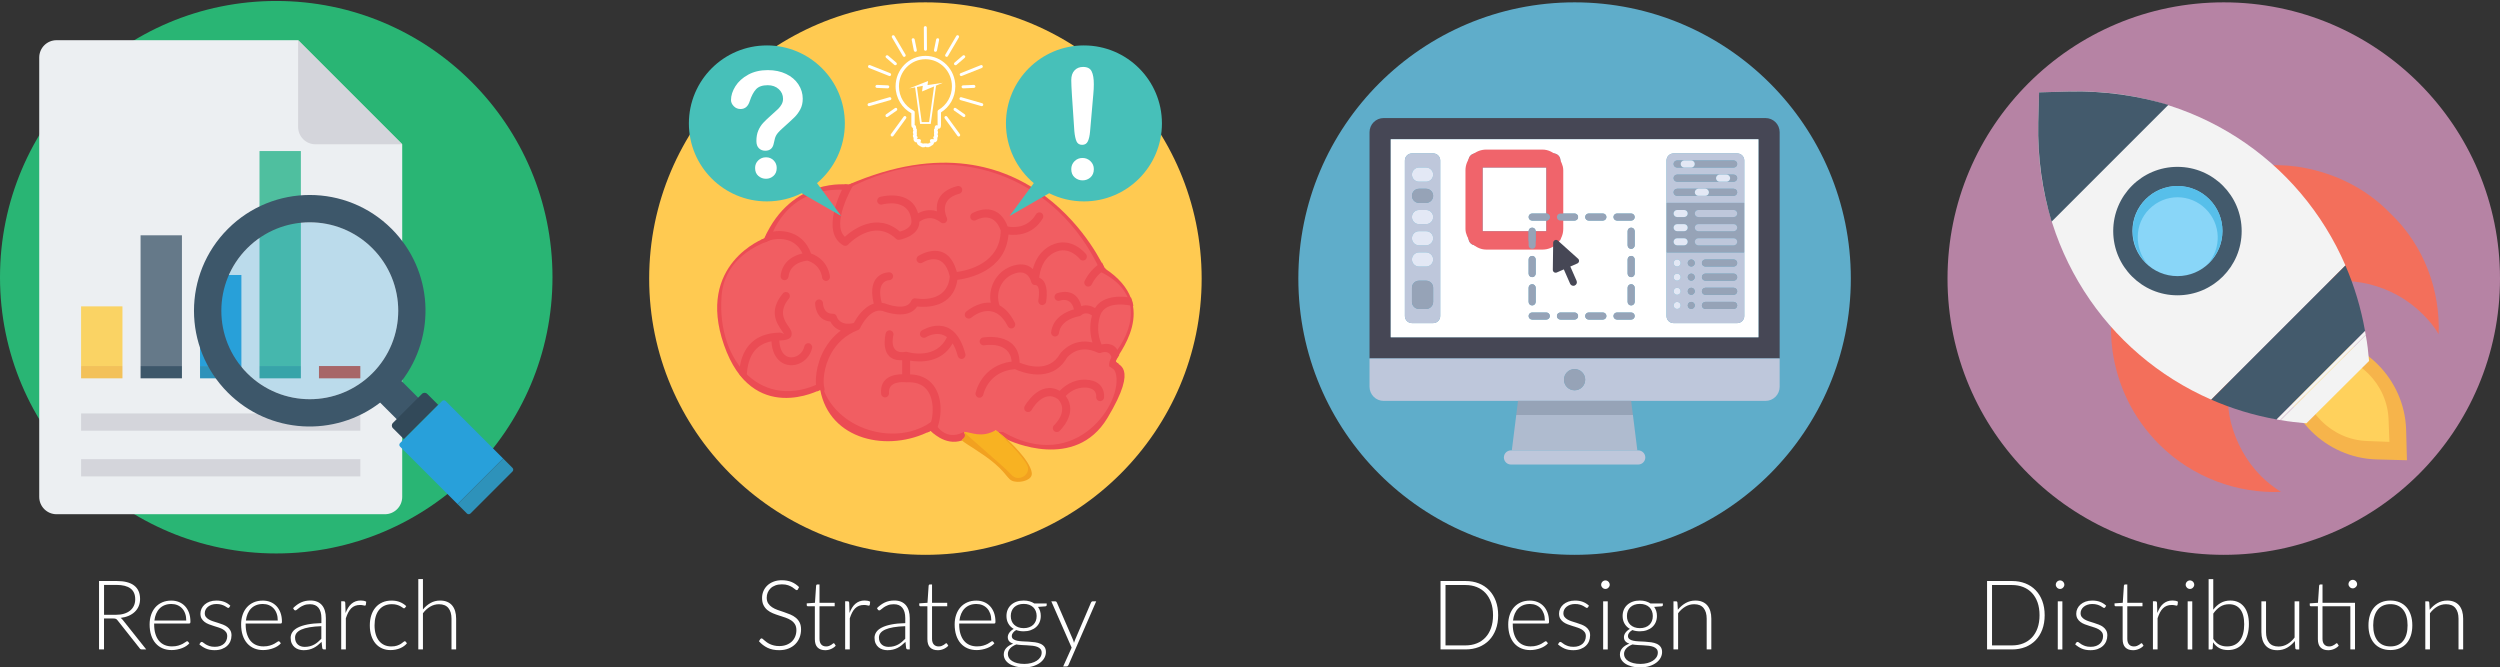 <?xml version="1.0" encoding="UTF-8"?>
<svg xmlns="http://www.w3.org/2000/svg" id="Layer_1" viewBox="0 0 1810 483.17">
  <rect x="0" y="0" width="1810" height="483.17" fill="#333333" stroke="none"/>
  <defs>
    <style>.cls-1{fill:#3d576a;}.cls-1,.cls-2,.cls-3,.cls-4,.cls-5,.cls-6,.cls-7,.cls-8,.cls-9,.cls-10,.cls-11,.cls-12,.cls-13,.cls-14,.cls-15,.cls-16,.cls-17,.cls-18,.cls-19,.cls-20,.cls-21,.cls-22,.cls-23,.cls-24,.cls-25,.cls-26,.cls-27,.cls-28,.cls-29,.cls-30,.cls-31,.cls-32,.cls-33,.cls-34,.cls-35,.cls-36{stroke-width:0px;}.cls-2{fill:#4fbf9f;}.cls-3{fill:#d25343;}.cls-4{fill:#435a6c;}.cls-5{fill:#bec7db;}.cls-6{fill:#f3c159;}.cls-7{fill:#29b574;}.cls-8{fill:#ffd15c;}.cls-9{fill:#324959;}.cls-10{fill:#f0646b;}.cls-11{fill:#fad364;}.cls-37{fill:none;stroke:#f0646b;stroke-miterlimit:10;stroke-width:6px;}.cls-12{fill:#eceff2;}.cls-13{fill:#5fadca;}.cls-14{fill:#f6b44b;}.cls-15{fill:#f8b222;}.cls-16{fill:#ffca51;}.cls-17{fill:#eb4c54;}.cls-18{fill:#f36f5b;}.cls-19{fill:#3ca59a;}.cls-20{fill:#b683a4;}.cls-21{isolation:isolate;opacity:.25;}.cls-21,.cls-30{fill:#28a0da;}.cls-22{fill:#e3e8f5;}.cls-23{fill:#f2a120;}.cls-24{fill:#464755;}.cls-25{fill:#89d6f8;}.cls-26{fill:#47c0b9;}.cls-27{fill:#2e92ba;}.cls-28{fill:#d4d5db;}.cls-29{fill:#657989;}.cls-31{fill:#afbbcf;}.cls-32{fill:#f15e62;}.cls-33{fill:#fff;}.cls-34{fill:#f3f3f3;}.cls-35{fill:#57bfea;}.cls-36{fill:#96a3b7;}</style>
  </defs>
  <circle class="cls-7" cx="200" cy="200.7" r="200"></circle>
  <path class="cls-12" d="M215.84,29.1H40.94c-6.92,0-12.54,5.61-12.54,12.54v318.12c0,6.92,5.61,12.54,12.54,12.54h237.72c6.92,0,12.54-5.61,12.54-12.54V104.46L215.84,29.1Z"></path>
  <path class="cls-28" d="M215.84,29.1v62.82c0,6.93,5.61,12.54,12.54,12.54h62.82L215.84,29.1Z"></path>
  <rect class="cls-11" x="58.71" y="221.81" width="29.95" height="43.19"></rect>
  <rect class="cls-6" x="58.71" y="265.01" width="29.95" height="8.9"></rect>
  <rect class="cls-1" x="101.77" y="265.01" width="29.95" height="8.9"></rect>
  <rect class="cls-29" x="101.77" y="170.36" width="29.95" height="94.65"></rect>
  <rect class="cls-27" x="144.82" y="265.01" width="29.95" height="8.9"></rect>
  <rect class="cls-30" x="144.82" y="199.09" width="29.95" height="65.93"></rect>
  <rect class="cls-2" x="187.88" y="109.36" width="29.95" height="155.65"></rect>
  <rect class="cls-19" x="187.88" y="265.01" width="29.95" height="8.9"></rect>
  <rect class="cls-12" x="230.93" y="155.3" width="29.95" height="109.7"></rect>
  <rect class="cls-3" x="230.93" y="265.01" width="29.95" height="8.9"></rect>
  <rect class="cls-28" x="58.71" y="299.34" width="202.17" height="12.48"></rect>
  <rect class="cls-28" x="58.71" y="332.44" width="202.17" height="12.48"></rect>
  <circle class="cls-21" cx="224.29" cy="224.99" r="64.04"></circle>
  <path class="cls-1" d="M275.22,291.48l13.36,13.36,15.55-15.55-13.36-13.36c25.24-32.87,22.89-80.12-7.21-110.21-32.74-32.74-85.82-32.74-118.56,0-32.74,32.74-32.74,85.82,0,118.56,30.1,30.1,77.34,32.45,110.21,7.21ZM179.01,270.27c-25.01-25.01-25.01-65.55,0-90.56,25.01-25.01,65.55-25.01,90.56,0,25.01,25.01,25.01,65.55,0,90.56-25.01,25.01-65.55,25.01-90.56,0Z"></path>
  <path class="cls-9" d="M284.47,306.21l21.04-21.04c1.05-1.05,2.75-1.05,3.79,0l7.98,7.98-24.83,24.83-7.98-7.98c-1.05-1.05-1.05-2.75,0-3.79Z"></path>
  <path class="cls-30" d="M289.65,323.36c-.71-.71-.71-1.87,0-2.58l30.43-30.43c.71-.71,1.87-.71,2.58,0l41.61,41.61-33.01,33.01-41.61-41.61Z"></path>
  <path class="cls-27" d="M364.26,331.96l6.8,6.8c.71.71.71,1.87,0,2.58l-30.43,30.43c-.71.71-1.87.71-2.58,0l-6.8-6.8,33.01-33.01Z"></path>
  <path class="cls-33" d="M105.87,470.18h-3.08c-.4,0-.73-.06-1-.19-.27-.13-.52-.37-.75-.72l-15.89-20.09c-.19-.26-.38-.48-.58-.67-.2-.19-.42-.33-.67-.44-.25-.1-.54-.18-.88-.23-.34-.05-.75-.07-1.24-.07h-6.48v22.4h-3.6v-49.52h12.67c5.69,0,9.96,1.1,12.79,3.31,2.83,2.2,4.25,5.44,4.25,9.71,0,1.89-.33,3.62-.98,5.18-.65,1.56-1.59,2.93-2.82,4.11-1.23,1.18-2.71,2.14-4.44,2.89-1.74.75-3.69,1.25-5.86,1.51.56.35,1.06.82,1.51,1.4l17.04,21.42ZM83.89,445.12c2.19,0,4.16-.26,5.9-.79,1.74-.52,3.21-1.28,4.41-2.26,1.2-.98,2.12-2.16,2.75-3.54.63-1.38.95-2.93.95-4.66,0-3.52-1.15-6.14-3.45-7.84s-5.65-2.55-10.06-2.55h-9.06v21.63h8.58Z"></path>
  <path class="cls-33" d="M111.61,451.39v.67c0,2.61.3,4.91.91,6.9.61,1.98,1.47,3.65,2.59,4.99,1.12,1.34,2.47,2.35,4.06,3.03,1.59.68,3.36,1.01,5.32,1.01,1.75,0,3.27-.19,4.55-.58s2.36-.82,3.24-1.29,1.57-.91,2.08-1.29c.51-.38.89-.58,1.12-.58.3,0,.54.12.7.35l.91,1.12c-.56.7-1.3,1.35-2.22,1.96-.92.61-1.95,1.13-3.08,1.56-1.13.43-2.34.78-3.64,1.03-1.29.26-2.6.38-3.9.38-2.38,0-4.55-.41-6.51-1.24s-3.64-2.04-5.04-3.62c-1.4-1.59-2.48-3.53-3.24-5.83-.76-2.3-1.14-4.93-1.14-7.89,0-2.5.36-4.8,1.07-6.91.71-2.11,1.74-3.93,3.08-5.46,1.34-1.53,2.99-2.72,4.94-3.59,1.95-.86,4.16-1.29,6.63-1.29,1.96,0,3.78.34,5.46,1.01,1.68.68,3.14,1.66,4.38,2.96,1.24,1.29,2.21,2.89,2.92,4.78s1.07,4.06,1.07,6.51c0,.51-.07.86-.21,1.05-.14.19-.37.28-.7.28h-25.34ZM134.85,449.25c0-1.87-.26-3.54-.79-5.02-.52-1.48-1.27-2.74-2.22-3.76-.96-1.03-2.09-1.81-3.41-2.36-1.32-.55-2.77-.82-4.36-.82-1.8,0-3.41.28-4.83.84-1.42.56-2.65,1.37-3.69,2.42-1.04,1.05-1.87,2.31-2.5,3.78-.63,1.47-1.05,3.12-1.26,4.94h23.06Z"></path>
  <path class="cls-33" d="M166.07,439.66c-.19.33-.45.49-.8.49-.26,0-.58-.15-.98-.44-.4-.29-.93-.62-1.59-.98-.67-.36-1.49-.69-2.47-.98-.98-.29-2.17-.44-3.57-.44-1.26,0-2.41.18-3.45.54-1.04.36-1.92.85-2.66,1.45-.73.61-1.3,1.31-1.7,2.12-.4.8-.6,1.65-.6,2.54,0,1.1.28,2.01.84,2.73.56.72,1.29,1.34,2.19,1.85.9.51,1.93.96,3.1,1.33,1.17.37,2.35.75,3.55,1.12,1.2.37,2.39.79,3.55,1.24,1.17.46,2.2,1.02,3.1,1.7.9.68,1.63,1.51,2.19,2.49.56.98.84,2.17.84,3.57,0,1.52-.27,2.93-.8,4.23-.54,1.31-1.32,2.44-2.36,3.4-1.04.96-2.32,1.71-3.83,2.28-1.52.56-3.25.84-5.21.84-2.45,0-4.56-.39-6.33-1.17-1.77-.78-3.36-1.8-4.76-3.06l.77-1.19c.12-.19.25-.33.4-.42.15-.09.36-.14.61-.14.3,0,.67.19,1.1.56.43.37,1.01.78,1.73,1.21s1.62.83,2.68,1.21c1.06.37,2.37.56,3.94.56,1.47,0,2.77-.2,3.88-.61,1.12-.41,2.05-.96,2.8-1.66.75-.7,1.31-1.52,1.7-2.47.39-.95.58-1.94.58-2.99,0-1.17-.28-2.13-.84-2.9-.56-.77-1.3-1.42-2.21-1.96-.91-.54-1.94-.99-3.1-1.36s-2.34-.75-3.55-1.12c-1.21-.37-2.4-.78-3.55-1.23-1.15-.44-2.19-1-3.1-1.68-.91-.68-1.65-1.5-2.21-2.47-.56-.97-.84-2.17-.84-3.62,0-1.24.27-2.43.81-3.57.54-1.14,1.3-2.15,2.29-3.01.99-.86,2.2-1.55,3.62-2.07,1.42-.51,3.02-.77,4.79-.77,2.12,0,4.01.3,5.65.91s3.14,1.54,4.5,2.8l-.7,1.16Z"></path>
  <path class="cls-33" d="M177.86,451.39v.67c0,2.61.3,4.91.91,6.9.61,1.98,1.47,3.65,2.59,4.99,1.12,1.34,2.47,2.35,4.06,3.03,1.59.68,3.36,1.01,5.32,1.01,1.75,0,3.27-.19,4.55-.58s2.36-.82,3.24-1.29,1.57-.91,2.08-1.29c.51-.38.89-.58,1.12-.58.3,0,.54.12.7.35l.91,1.12c-.56.7-1.3,1.35-2.22,1.96-.92.61-1.95,1.13-3.08,1.56-1.13.43-2.34.78-3.64,1.03-1.29.26-2.6.38-3.9.38-2.38,0-4.55-.41-6.51-1.24s-3.64-2.04-5.04-3.62c-1.4-1.59-2.48-3.53-3.24-5.83-.76-2.3-1.14-4.93-1.14-7.89,0-2.5.36-4.8,1.07-6.91.71-2.11,1.74-3.93,3.08-5.46,1.34-1.53,2.99-2.72,4.94-3.59,1.95-.86,4.16-1.29,6.63-1.29,1.96,0,3.78.34,5.46,1.01,1.68.68,3.14,1.66,4.38,2.96,1.24,1.29,2.21,2.89,2.92,4.78s1.07,4.06,1.07,6.51c0,.51-.07.86-.21,1.05-.14.19-.37.28-.7.28h-25.34ZM201.1,449.25c0-1.87-.26-3.54-.79-5.02-.52-1.48-1.27-2.74-2.22-3.76-.96-1.03-2.09-1.81-3.41-2.36-1.32-.55-2.77-.82-4.36-.82-1.8,0-3.41.28-4.83.84-1.42.56-2.65,1.37-3.69,2.42-1.04,1.05-1.87,2.31-2.5,3.78-.63,1.47-1.05,3.12-1.26,4.94h23.06Z"></path>
  <path class="cls-33" d="M212.2,440.29c1.82-1.82,3.73-3.2,5.74-4.13,2.01-.93,4.28-1.4,6.83-1.4,1.87,0,3.5.3,4.9.89s2.56,1.45,3.48,2.55c.92,1.11,1.62,2.45,2.08,4.03.47,1.58.7,3.33.7,5.27v22.68h-1.33c-.7,0-1.13-.33-1.29-.98l-.49-4.48c-.96.93-1.91,1.77-2.85,2.52s-1.93,1.38-2.96,1.89c-1.03.51-2.13.91-3.32,1.19-1.19.28-2.5.42-3.92.42-1.19,0-2.34-.18-3.46-.53s-2.12-.89-2.99-1.61c-.88-.72-1.57-1.65-2.1-2.78-.53-1.13-.79-2.49-.79-4.08,0-1.47.42-2.83,1.26-4.09.84-1.26,2.16-2.36,3.96-3.29,1.8-.93,4.1-1.68,6.91-2.24,2.81-.56,6.19-.89,10.13-.98v-3.64c0-3.22-.69-5.7-2.08-7.44s-3.45-2.61-6.18-2.61c-1.68,0-3.11.23-4.29.7-1.18.47-2.18.98-2.99,1.54-.82.56-1.48,1.07-1.99,1.54-.51.47-.95.7-1.3.7-.26,0-.47-.06-.63-.17-.16-.12-.3-.27-.42-.46l-.6-1.01ZM232.67,453.35c-3.31.12-6.17.38-8.56.79-2.39.41-4.36.96-5.92,1.66-1.55.7-2.7,1.53-3.45,2.5-.75.97-1.12,2.07-1.12,3.31,0,1.17.19,2.18.58,3.03.39.85.9,1.55,1.54,2.1.64.55,1.38.95,2.22,1.21.84.26,1.71.39,2.62.39,1.35,0,2.6-.15,3.73-.44,1.13-.29,2.18-.7,3.15-1.23.97-.52,1.87-1.15,2.71-1.87.84-.72,1.67-1.5,2.48-2.34v-9.1Z"></path>
  <path class="cls-33" d="M250.24,443.76c.54-1.42,1.15-2.69,1.84-3.8.69-1.11,1.48-2.05,2.38-2.82.9-.77,1.9-1.36,3.01-1.77,1.11-.41,2.34-.61,3.69-.61.72,0,1.43.06,2.13.19.7.13,1.32.36,1.85.68l-.28,2.31c-.12.37-.34.56-.67.56-.28,0-.71-.08-1.28-.25-.57-.16-1.32-.25-2.26-.25-1.35,0-2.55.21-3.59.61-1.04.41-1.97,1.02-2.8,1.84-.83.82-1.55,1.83-2.17,3.03-.62,1.2-1.18,2.58-1.7,4.15v22.54h-3.36v-34.83h1.78c.4,0,.68.08.84.25.16.16.27.44.31.84l.24,7.32Z"></path>
  <path class="cls-33" d="M293.26,440.01c-.12.12-.23.22-.33.3-.1.08-.25.12-.44.12-.23,0-.55-.16-.94-.47-.4-.31-.93-.66-1.61-1.03-.68-.37-1.52-.72-2.54-1.03-1.02-.32-2.25-.47-3.69-.47-2.01,0-3.79.36-5.34,1.07-1.55.71-2.86,1.73-3.94,3.06-1.07,1.33-1.88,2.94-2.43,4.83-.55,1.89-.82,4.01-.82,6.37s.29,4.62.86,6.51c.57,1.89,1.38,3.48,2.43,4.78,1.05,1.29,2.32,2.28,3.81,2.96s3.15,1.01,4.97,1.01c1.68,0,3.09-.2,4.22-.59s2.07-.83,2.8-1.29,1.31-.9,1.73-1.29.77-.6,1.05-.6.51.12.7.35l.88,1.12c-.54.7-1.21,1.35-2.03,1.96-.82.61-1.74,1.13-2.77,1.58-1.03.44-2.14.79-3.34,1.03s-2.46.37-3.76.37c-2.22,0-4.24-.4-6.07-1.21-1.83-.81-3.41-1.97-4.73-3.5s-2.34-3.4-3.08-5.62c-.74-2.22-1.1-4.74-1.1-7.56,0-2.66.35-5.09,1.05-7.28.7-2.19,1.73-4.08,3.08-5.67,1.35-1.59,3-2.82,4.95-3.69,1.95-.88,4.18-1.31,6.7-1.31,2.26,0,4.27.36,6.02,1.08,1.75.72,3.28,1.7,4.58,2.94l-.88,1.19Z"></path>
  <path class="cls-33" d="M306.21,441.24c1.61-1.96,3.45-3.52,5.51-4.69,2.07-1.17,4.38-1.75,6.95-1.75,1.91,0,3.6.3,5.06.91,1.46.61,2.67,1.48,3.62,2.62.96,1.14,1.68,2.52,2.17,4.13.49,1.61.73,3.43.73,5.46v22.26h-3.36v-22.26c0-3.27-.75-5.83-2.24-7.68-1.49-1.85-3.77-2.78-6.82-2.78-2.26,0-4.38.58-6.35,1.73-1.97,1.16-3.73,2.76-5.27,4.81v26.18h-3.36v-50.92h3.36v21.98Z"></path>
  <path class="cls-16" d="M670,401.7c110.16,0,200-89.84,200-200S780.16,1.7,670,1.7s-200,89.84-200,200,89.84,200,200,200Z"></path>
  <path class="cls-17" d="M729.43,318.37c1.7.82,48.97,23.02,72.3-15.68,23.76-39.42,6.28-37.92,5.9-41.14-.38-3.22,34.6-39.86-8.06-67.39,0,0-51.83-118.25-185.21-60.48,0,0-41.04-5.94-61.02,38.88,0,0-49.68,18.36-29.16,77.21,20.52,58.86,69.66,32.4,69.66,32.4,6.74,36.68,49.33,45.66,79.92,29.7,0,0,10.26,11.34,22.68,7.02.43-1.71,3.83-.44,1.59-6.22,3.14-4.63,10.25-7.09,22.99-1.23.67.55,1.86,1.49,1.67,1.38l6.73,5.55Z"></path>
  <path class="cls-32" d="M557.3,173.93c-.58.97-32.65,9.01-34.91,40.72-3.48,48.79,30.87,83.3,72.19,62.24,8.62,34.67,55.66,47.74,81.22,27.29,0,0,6.7,16.71,22.23,8.49l.76.83c3.73-.05,13.61,6.09,22.24-2.05.6.49,1.61,1.29,1.69,1.38,1.22.13,2.95-.4,3.83.1,52.76,30.29,87.01-21.84,81.23-42.71-.81-2.92-2.22-3.44-4.66-4.9,0,0-.94-3.69,2.59-7.86,14.97-17.68,22.65-45.15-8.56-60.43-31.6-69.98-108.71-100.22-185-59.57-44.76-2.66-54.33,35.63-54.84,36.47h0Z"></path>
  <path class="cls-17" d="M638.67,148.06c-1.52.41-3.09-.48-3.5-2-.41-1.52.48-3.09,2-3.5.07-.02,22.35-6.27,27.51,11.89,3.19-1.75,8.06-3.33,13.67-1.44-.71-6.19,1.08-14.75,14.76-18.27,1.53-.39,3.08.53,3.47,2.06.39,1.53-.53,3.08-2.06,3.47-15.67,4.03-9.07,17.23-9.05,17.27h0c.46.96.37,2.15-.34,3.03-.98,1.23-2.78,1.43-4.01.45-7.07-5.65-13.22-2.14-15.49-.43-.08,10.63-14.43,13.02-14.47,13.03h0c-.85.14-1.75-.1-2.43-.74-16.46-15.49-34.66,4.19-34.72,4.24h0c-.89.95-2.35,1.19-3.52.5-16.3-9.56-2.25-38.03,1.04-44.18,1.99.07,3.14.23,3.14.23.89-.39,1.76-.73,2.64-1.1.33.79.3,1.71-.15,2.51-.05.08-15.55,27.02-5.47,36.35,5.57-5.04,23.02-18.26,39.83-3.75,2.76-.71,8.95-2.9,8.35-8.03v-.13c-1.86-16.88-21.14-11.48-21.19-11.46h0ZM810.04,263.47h0c-1.12-.74-2.02-1.22-2.11-1.92-.07-.56.93-2.13,2.41-4.48-1.85-8.82-8.94-8.55-12.81-7.7-1.55-3.52-4.1-11.45-1.01-20.87.05-.11.08-.22.12-.34,4.01-11.4,22.59-6.77,22.65-6.76.44.11.88.1,1.29.01-.34-1.96-.88-3.93-1.64-5.91-5.03-.91-19.93-2.6-26.16,7.52-2.43-1.43-6.02-2.75-9.89-1.39-3.75-14.75-17.53-9.34-17.58-9.32-1.48.55-2.23,2.19-1.68,3.67.55,1.48,2.19,2.23,3.67,1.68.02,0,8.06-3.18,10.23,6.32-5,1.39-15.08,5.52-16.51,16.42-.21,1.56.9,3,2.46,3.2,1.56.2,3-.9,3.2-2.46,1.28-9.73,13.16-11.93,14.42-12.13.61-.07,1.16-.33,1.59-.72,2.99-2.58,6.19-1.09,7.9.11-2.16,7.88-1.08,14.83.36,19.54-13.91-3.29-22.04,6.37-23.12,7.76-.11.13-.22.28-.31.43-8,14-24.2,8.57-29.31,6.41-.5-22.92-26.48-18.2-26.56-18.19-1.56.27-2.6,1.76-2.33,3.31.27,1.56,1.76,2.6,3.31,2.33.06,0,18.58-3.37,19.8,11.78-22.16,2.85-26.08,22.71-26.1,22.76-.31,1.55.68,3.06,2.23,3.37,1.55.32,3.05-.68,3.37-2.23.01-.05,3.32-16.82,22.85-18.41,4.31,1.99,26.5,11.02,37.6-8.16.9-1.15,8.63-10.32,22.34-3.81.73.38,1.6.44,2.4.12h0s7.82-3.27,7.94,6.14c.02,1.58,1.31,2.84,2.89,2.82.82,0,1.56-.36,2.07-.93h0ZM800.9,194.84h0c-.15.12-.32.23-.51.32-6.48,3.18-9.93,10.68-9.94,10.7-.68,1.43-2.39,2.04-3.82,1.35-1.43-.68-2.03-2.39-1.35-3.82.01-.03,4.24-9.23,12.56-13.34,1.36,2.59,2.03,4.11,2.03,4.11.35.23.68.46,1.02.69h0ZM555.54,168.59h0c-.65,1.28-1.28,2.6-1.89,3.96,0,0-.99.37-2.62,1.16.06.14.14.28.23.41.87,1.32,2.64,1.69,3.96.83.53-.35,1.35-.71,2.39-1.02,2.82-.86,6.92-1.33,11.05-.45,4,.85,8.02,2.99,10.87,7.35.53.82,1.03,1.71,1.48,2.68-5.33,1.18-14.49,4.84-15.85,16.16-.19,1.57.94,2.99,2.51,3.18,1.57.18,2.99-.94,3.18-2.51,1.2-10,11.51-11.45,13.75-11.65,9.93,3.14,10.58,12.08,10.59,12.1.14,1.57,1.52,2.73,3.09,2.6,1.57-.14,2.73-1.52,2.6-3.09,0-.04-.9-12.22-13.69-16.76-.79-2.23-1.76-4.17-2.86-5.84-3.81-5.82-9.16-8.69-14.48-9.81-5.17-1.1-10.33-.51-13.89.58l-.41.13h0ZM535,270.34h0c1.46,1.95,2.96,3.71,4.51,5.28.62-.51,1.02-1.27,1.05-2.13.25-8.46,2.1-15.18,5.94-19.75,2.8-3.34,6.76-5.6,12.03-6.62.4,7.11,2.9,11.81,6.28,14.5.05.05.11.1.17.14,2.02,1.55,4.32,2.39,6.68,2.61,2.3.21,4.64-.17,6.81-1.06,4.49-1.85,8.3-5.9,9.49-11.38.33-1.54-.65-3.07-2.19-3.4-1.54-.33-3.07.65-3.4,2.19-.77,3.52-3.2,6.13-6.06,7.31-1.33.55-2.75.79-4.12.66-1.31-.12-2.58-.59-3.7-1.45-.05-.04-.1-.07-.14-.1-2.23-1.79-3.87-5.2-4.11-10.62h.04c6.79-.19,9-1.86,8.91-5.04-.05-1.78-1.11-3.34-2.45-5.3-2.78-4.07-7.31-10.69.49-20.09,1.01-1.22.84-3.02-.38-4.03-1.22-1.01-3.02-.84-4.03.38-10.54,12.71-4.51,21.53-.8,26.96.82,1.19,1.46,2.14,1.47,2.23.02.61-.86-.9-3.36-.82-9.99.29-17.18,3.53-21.98,9.26-4.22,5.03-6.48,11.89-7.11,20.27h0ZM591.56,283.38h0c1.66-.71,2.59-1.21,2.59-1.21.18.95.38,1.88.6,2.79l.13-.03c1.53-.4,2.44-1.97,2.04-3.49-1.4-5.28-.58-15.99,4.97-25.8,3.82-6.75,9.91-13,19.11-16.61.87-.27,1.51-.92,1.82-1.72.78-1.63,7.13-14.31,16.15-12.19,2.19.84,18.66,6.76,25.05-3.19,6.51.7,26.08,1.06,29.12-19.32,8.23-1.05,34.86-6.47,36.99-32.77,5.85.71,17.63.39,24.85-11.78.8-1.36.35-3.11-1.01-3.92-1.36-.8-3.11-.35-3.92,1.01-6.17,10.42-16.72,9.55-20.48,8.85-7.73-20.27-25.65-9.63-25.7-9.6-1.37.78-1.84,2.53-1.05,3.89.78,1.37,2.53,1.84,3.9,1.05.04-.02,12.55-7.47,17.81,7.53-.3,23.94-24.11,29.01-31.78,30.02-6.92-25.25-27.8-11.65-27.86-11.61-1.34.84-1.74,2.61-.9,3.94.84,1.34,2.61,1.74,3.94.9.04-.03,15.17-9.89,19.73,10.06-1.87,19.68-23.2,16.11-24.62,15.85-1.31-.28-2.69.39-3.23,1.68-3.35,7.88-17.35,2.64-18.83,2.07-.16-.07-.32-.13-.5-.17-.73-.18-1.44-.3-2.14-.38-4.31-16.47,5.43-16.39,5.45-16.39,1.58-.02,2.84-1.31,2.82-2.89-.02-1.58-1.31-2.84-2.89-2.82-.05,0-16.72-.07-11.12,22.7-7.68,2.45-12.74,10.82-14.43,14.02-10.48,2.47-12.31-4.56-12.31-4.58h0c-.33-1.24-1.48-2.15-2.82-2.12-7.17.19-7.18-7.54-7.18-7.56-.02-1.58-1.32-2.83-2.9-2.81-1.58.03-2.83,1.32-2.81,2.9,0,.04,0,12.11,11.02,13.12,1.06,2.06,3.28,5.13,7.54,6.56-5.15,3.84-8.99,8.54-11.78,13.46-6.35,11.21-7.2,23.77-5.53,30.08.04.17.1.33.18.49h0ZM671.5,313.13h0c-.52-1.07-.34-2.39.54-3.28,1.89-1.89,3.57-8.38,3.17-15.31-.15-2.55-.6-5.11-1.46-7.47-.82-2.26-2.03-4.33-3.69-5.99h0s0,0,0,0c-2.87-2.87-7.24-4.63-13.65-4.3-.12.01-.23.02-.35.02-.16,0-.31-.01-.46-.04-1.3-.14-12.72-1.16-11.97,7.85.13,1.58-1.04,2.96-2.62,3.09-1.58.13-2.96-1.04-3.09-2.62-1.04-12.42,9.71-14.1,15.27-14.15v-10.16c-17.29.88-11.92-19.41-11.91-19.48.39-1.53,1.94-2.45,3.47-2.06,1.53.39,2.45,1.94,2.06,3.47-.01.04-3.77,14.25,8.75,12.03.5-.09,1-.04,1.45.12,1.89.53,21.03,5.46,28.59-10.81-7.06-5.14-15.16.08-15.2.1-1.34.84-3.1.44-3.94-.9-.84-1.33-.44-3.1.9-3.94.07-.04,23.21-14.94,31.58,16.99.4,1.53-.52,3.09-2.05,3.48-1.53.4-3.09-.52-3.48-2.05-1.01-3.86-2.28-6.84-3.71-9.12-8.04,14.39-23.68,13.68-30.78,12.5v9.93c6.78.2,11.7,2.51,15.19,5.99h0c2.3,2.31,3.94,5.09,5.03,8.1,1.06,2.91,1.62,6.02,1.8,9.08.49,8.41-2.01,16.78-4.76,19.61-1.34-1.12-2.09-1.95-2.09-1.95-.84.44-1.7.86-2.56,1.26h0ZM703.21,229.98h0c-1.19,1.03-3,.9-4.03-.29-1.03-1.19-.9-3,.29-4.03.04-.03,8.29-7.32,17.81-6.48-.83-4.59-.27-9.37,1.55-13.65,2.18-5.11,6.15-9.52,11.71-12.06.95-.44,1.96-.82,3.01-1.14,6.96-2.12,11.42-.23,14.22,2.5,1.55-5.8,5.03-13.05,12.87-17.05,14.94-7.63,25.62,6.2,25.66,6.24.97,1.24.75,3.04-.49,4.01-1.24.97-3.04.75-4.01-.49-.02-.03-7.84-10.15-18.56-4.67-8.46,4.32-10.41,13.78-10.87,18.23,7.76,2.71,5.03,17.34,5.02,17.39-.27,1.56-1.76,2.6-3.31,2.33-1.56-.27-2.6-1.75-2.33-3.31,0-.03,2.06-11.27-2.28-11.12-1.4.04-2.6-.94-2.88-2.26h0s-1.84-9.22-11.38-6.32c-.79.24-1.56.53-2.29.87-4.18,1.91-7.17,5.24-8.82,9.11-1.65,3.89-1.95,8.3-.71,12.36.1.32.2.64.32.96,3.86,2.05,7.69,5.91,11.04,12.54.71,1.41.14,3.13-1.27,3.84-1.41.71-3.13.14-3.84-1.27-10.34-20.44-26.37-6.26-26.42-6.22ZM746.86,296.88h0c-.77,1.38-2.51,1.87-3.89,1.11-1.38-.77-1.87-2.51-1.11-3.89.03-.06,10.57-19.43,25.4-11.11,2.94-3.13,9.45-8.54,18.97-8.1,14.88.69,13.08,13.01,13.08,13.05-.2,1.56-1.64,2.67-3.2,2.46-1.56-.2-2.66-1.64-2.46-3.2,0-.02.92-6.2-7.66-6.6-7.23-.34-12.17,3.73-14.42,6.12,9.5,12.45-4.47,25.28-4.51,25.32-1.15,1.08-2.96,1.03-4.04-.12-1.08-1.15-1.03-2.96.12-4.04.03-.03,11.07-10.18,2.81-18.94-10.64-7.56-19.07,7.9-19.09,7.95h0Z"></path>
  <path class="cls-23" d="M698.03,312.66c1.86,4.11-1.15,4.51-1.59,6.22,2.79,2.64,14.91,9.16,23.75,16.72,10.72,9.17,9.08,12.83,16.21,13.25,3.62.21,11.23-1.38,10.61-6.51-1.11-9.19-17.63-24-17.63-24,0,0,.02,0,.05.02l-6.73-5.55c-7.99,5.65-16.28,3.95-24.67-.16Z"></path>
  <path class="cls-15" d="M698.03,312.66c4.78,5.21,29.25,25.38,34.21,31.04,4.96,5.66,14.06.11,11.7-6.29-2.36-6.4-21.25-24.59-21.25-24.59.18.11-1-.83-1.67-1.38-10.69,6.03-17.75,1.4-22.99,1.22h0Z"></path>
  <path class="cls-26" d="M555.21,32.89c-31.18,0-56.46,25.28-56.46,56.46s25.28,56.46,56.46,56.46c9.05,0,17.6-2.13,25.18-5.92l28.7,16.53-17.57-23.84c12.32-10.36,20.15-25.88,20.15-43.24,0-31.18-25.28-56.46-56.46-56.46h0Z"></path>
  <path class="cls-33" d="M529.24,72.48c0-3.28,1.06-6.62,3.18-10.01,2.11-3.37,5.2-6.17,9.24-8.39,4.06-2.22,8.78-3.32,14.19-3.32,5.02,0,9.46.92,13.31,2.78,3.83,1.84,6.79,4.36,8.89,7.56,2.09,3.18,3.14,6.65,3.14,10.38,0,2.95-.6,5.54-1.79,7.75-1.19,2.22-2.61,4.13-4.26,5.73-1.63,1.62-4.58,4.33-8.84,8.14-1.19,1.06-2.13,2-2.84,2.82-.71.81-1.24,1.56-1.58,2.23-.35.67-.62,1.35-.81,2.02-.18.67-.48,1.86-.85,3.57-.66,3.6-2.72,5.39-6.19,5.39-1.79,0-3.32-.58-4.54-1.76-1.24-1.19-1.85-2.93-1.85-5.25,0-2.91.44-5.43,1.35-7.56.91-2.13,2.09-3.99,3.59-5.61,1.49-1.61,3.51-3.53,6.03-5.75,2.22-1.93,3.83-3.41,4.81-4.38.99-.99,1.83-2.09,2.5-3.3.67-1.21,1.01-2.54,1.01-3.96,0-2.77-1.03-5.11-3.09-7.01-2.08-1.9-4.72-2.86-7.98-2.86-3.81,0-6.62.96-8.43,2.89-1.79,1.92-3.32,4.76-4.56,8.5-1.19,3.9-3.42,5.85-6.71,5.85-1.95,0-3.58-.67-4.91-2.06-1.33-1.37-2-2.84-2-4.44ZM554.59,129.43h0c-2.11,0-3.96-.69-5.54-2.06-1.58-1.37-2.36-3.28-2.36-5.75,0-2.18.76-4.01,2.29-5.5,1.53-1.49,3.39-2.24,5.61-2.24s4.03.75,5.52,2.24c1.49,1.49,2.23,3.32,2.23,5.5,0,2.43-.78,4.35-2.34,5.73-1.56,1.38-3.35,2.08-5.41,2.08Z"></path>
  <path class="cls-26" d="M784.78,32.89c31.19,0,56.46,25.28,56.46,56.46s-25.28,56.46-56.46,56.46c-9.05,0-17.6-2.13-25.18-5.92l-28.71,16.53,17.57-23.84c-12.32-10.36-20.15-25.88-20.15-43.24,0-31.18,25.28-56.46,56.46-56.46h0Z"></path>
  <path class="cls-33" d="M777.82,94.88l-1.74-25.97c-.31-5.06-.48-8.71-.48-10.91,0-3,.78-5.34,2.35-7.02,1.57-1.69,3.63-2.52,6.19-2.52,3.11,0,5.19,1.07,6.22,3.22,1.06,2.15,1.57,5.26,1.57,9.3,0,2.39-.13,4.82-.37,7.28l-2.33,26.73c-.26,3.19-.8,5.63-1.63,7.34-.81,1.69-2.18,2.54-4.11,2.54s-3.3-.82-4.06-2.46c-.74-1.65-1.3-4.15-1.61-7.52h0ZM783.82,130.59h0c-2.21,0-4.13-.72-5.76-2.15-1.65-1.43-2.46-3.43-2.46-6,0-2.24.78-4.15,2.35-5.72,1.57-1.57,3.48-2.35,5.76-2.35s4.2.78,5.82,2.35c1.61,1.58,2.41,3.48,2.41,5.72,0,2.54-.82,4.54-2.43,5.98-1.63,1.44-3.52,2.17-5.69,2.17h0Z"></path>
  <path class="cls-33" d="M669.92,106.24c-.22.23-.53.37-.88.37h-1.23c-.37,0-.7-.16-.92-.42-.31-.06-.61-.19-.87-.37-.17-.12-.33-.26-.47-.41-.41-.12-.77-.36-1.06-.67-.39-.41-.64-.97-.67-1.58h-.07c-.68,0-1.29-.29-1.73-.77-.42-.45-.68-1.07-.68-1.74,0-.27.04-.53.13-.78-.35-.41-.55-.92-.55-1.47,0-.47.15-.9.4-1.27-.25-.37-.4-.8-.4-1.27s.14-.9.4-1.27c-.25-.37-.4-.8-.4-1.27,0-.71.31-.6.21-.63h0s0,0,0,0c-.68-.24-1.32-.47-1.32-2.44v-8.27c-3.35-1.83-6.17-4.54-8.16-7.81-2.06-3.39-3.25-7.38-3.25-11.65,0-6.09,2.42-11.6,6.33-15.6,3.91-4,9.32-6.47,15.3-6.47s11.38,2.47,15.3,6.47c3.91,4,6.33,9.51,6.33,15.6,0,4.05-1.07,7.84-2.93,11.1l-.04.07c-1.81,3.14-4.36,5.78-7.4,7.68v8.87c0,3.12-1.25,3-2.46,2.89h0s0,0,0,0c-.16-.01.31.03.31.18,0,.47-.14.9-.4,1.27.25.37.4.8.4,1.27s-.14.9-.4,1.27c.25.37.4.8.4,1.27,0,.55-.2,1.06-.55,1.47.08.25.12.51.12.78,0,.67-.26,1.28-.68,1.73h0s0,0,0,0c-.44.47-1.05.76-1.73.76h-.07c-.04.61-.29,1.16-.67,1.58h0s0,0,0,0c-.29.31-.65.54-1.06.67-.14.16-.3.3-.47.42l-.11.07c-.24.14-.51.25-.78.3-.22.25-.55.41-.91.41h-1.24c-.35,0-.66-.14-.88-.37h-.15ZM667.77,103.8h.03c.22,0,.43.06.62.17.18-.11.39-.17.62-.17h1.91c.23,0,.44.06.62.17.18-.11.39-.17.62-.17h.46c.19-.43.61-.72,1.11-.73,0-.01.01-.03.01-.06,0-.02,0-.04-.01-.06h0c-.32-.23-.53-.6-.53-1.01,0-.67.55-1.22,1.22-1.22h1.79s0-.04,0-.06v-.04s-.01-.02-.01-.02h0s0-.01,0-.01c-.22-.14-.39-.36-.48-.63-.21-.64.13-1.33.77-1.54h.04c-.08-.04-.17-.06-.28-.07h-.02v-1.2c-.09-.26-.08-.53,0-.78v-.46h.02c.1,0,.19-.02.27-.05-.08-.03-.17-.05-.27-.05h-.02v-1.19c-.09-.26-.09-.55,0-.81v-.44h.02c.14,0,.26-.03.35-.09l.04-.03h0s0,0,0,0h0s0,0,0,0h0s0,0,0,0c.02-2.77,1.17-2.66,2.36-2.55.08,0-.21-.03-.21-.47v-9.56h0c0-.42.22-.83.61-1.06,2.95-1.7,5.41-4.18,7.12-7.15l.04-.07c1.66-2.9,2.61-6.28,2.61-9.89,0-5.43-2.15-10.34-5.62-13.89-3.47-3.55-8.26-5.74-13.56-5.74s-10.09,2.19-13.56,5.74c-3.47,3.55-5.62,8.46-5.62,13.89,0,3.81,1.06,7.37,2.89,10.38,1.88,3.08,4.56,5.59,7.75,7.21.45.18.77.62.77,1.14v9c0,.24-.46.08-.3.14h0c.68.24,1.4.51,1.42,2.86h0c.09.07.23.12.39.12h.02v1.21c.09.25.08.52,0,.77v.46h-.02c-.1,0-.2.02-.27.05.08.03.17.05.27.05h.02v1.21c.09.25.08.52,0,.77v.46h-.02c-.1,0-.2.02-.27.05h0c.26.08.49.25.66.49.37.56.22,1.32-.34,1.69h0s0,0,0,0h0s0,.03,0,.06c0,.02,0,.04,0,.06h1.78c.39,0,.76.19,1,.53.38.55.24,1.31-.31,1.69h0s0,.01,0,.01h0s0,.03,0,.06,0,.05.01.06c.46,0,.9.27,1.1.72h0s.41,0,.41,0h0ZM663.35,93.32h0s0-.06,0-.06h0v.06ZM676.64,98.47h0s0,0,0,0h0ZM676.21,100.74h0s0,0,0,0h0ZM673.74,103.09h0s0,0,0,0h0Z"></path>
  <path class="cls-33" d="M663.8,62.53l3.52,25.87h5.36l3.66-26.39,1.38-.18-3.79,27.33-.08.58h-7.7l-.08-.58-3.6-26.45,1.33-.19h0Z"></path>
  <path class="cls-33" d="M671.94,58.65l-.43,2.95,11.08-1.66-15.02,6.27.55-4.06-9.86,1.87,13.68-5.37h0Z"></path>
  <path class="cls-33" d="M645.03,97.13l9.23-12.67c.35-.48,1.03-.59,1.51-.24h0c.48.35.59,1.03.24,1.51l-9.23,12.67c-.35.48-1.03.59-1.51.24h0c-.48-.35-.59-1.03-.24-1.51h0ZM698.48,82.78h0l-6.42-4.5c-.49-.34-1.24-.27-1.51.27h0c-.27.54-.22,1.17.27,1.51l6.42,4.5c.49.34,1.25.27,1.51-.27h0c.26-.54.22-1.17-.27-1.51ZM694.97,97.13h0c.35.48.24,1.16-.24,1.51h0c-.48.35-1.16.25-1.51-.24l-9.23-12.67c-.35-.48-.25-1.16.24-1.51h0c.48-.35,1.16-.25,1.51.24l9.23,12.67h0ZM697.03,40.23h0l-5.94,5.11c-.45.39-.57,1.14-.12,1.53h0c.45.39,1.08.5,1.53.11l5.94-5.11c.45-.39.57-1.14.12-1.53h0c-.45-.39-1.07-.51-1.53-.12h0ZM705.05,61.46h0l-7.83.34c-.59.03-1.15.54-1.03,1.13h0c.11.59.53,1.06,1.13,1.04l7.83-.34c.59-.03,1.15-.54,1.04-1.13h0c-.12-.59-.53-1.06-1.13-1.04h0ZM692.35,26.02h0c.3-.51.97-.69,1.48-.39.51.3.69.97.39,1.48l-7.93,13.52c-.3.51-.96.69-1.48.39h0c-.52-.3-.69-.97-.39-1.48l7.93-13.52h0ZM710.07,47.16h0c.55-.22,1.19.05,1.41.61.22.55-.05,1.19-.6,1.41l-14.56,5.81c-.55.22-1.19-.05-1.41-.6h0c-.22-.56.05-1.19.6-1.41l14.56-5.81h0ZM711.09,74.74h0l-15.06-4.34c-.57-.17-1.17.17-1.34.74h0c-.16.57.17,1.18.74,1.34l15.06,4.34c.57.16,1.17-.17,1.34-.74h0c.17-.57-.17-1.18-.74-1.34ZM677.78,28.54h0l-1.56,7.68c-.12.59.25,1.25.85,1.28h0c.59.03,1.16-.26,1.28-.85l1.56-7.68c.12-.58-.25-1.25-.85-1.28h0c-.59-.03-1.16.26-1.27.85h0ZM668.85,20.01h0l.12,15.68c0,.59.49,1.08,1.09,1.07h0c.6,0,1.08-.5,1.07-1.09l-.12-15.68c0-.6-.5-1.08-1.09-1.07-.6,0-1.08.49-1.07,1.09h0ZM662.22,28.54h0l1.55,7.68c.12.59-.25,1.25-.84,1.28h0c-.59.03-1.16-.26-1.28-.85l-1.56-7.68c-.12-.58.25-1.25.85-1.28h0c.6-.03,1.16.26,1.27.85h0ZM647.65,26.02h0l7.93,13.52c.3.51.13,1.18-.39,1.48h0c-.52.31-1.18.13-1.48-.38l-7.93-13.52c-.3-.52-.13-1.18.39-1.48.51-.3,1.18-.13,1.48.39h0ZM642.97,40.23h0c-.45-.39-1.08-.27-1.53.11h0c-.45.39-.34,1.14.11,1.53l5.95,5.11c.45.39,1.08.27,1.53-.11h0c.45-.39.34-1.14-.12-1.53l-5.94-5.11h0ZM629.93,47.16h0l14.56,5.81c.55.22.82.85.6,1.41h0c-.22.56-.85.83-1.41.61l-14.56-5.81c-.56-.22-.82-.85-.6-1.41.22-.56.85-.83,1.41-.61h0ZM634.95,61.46h0l7.83.34c.6.03,1.15.54,1.04,1.13h0c-.11.59-.53,1.06-1.13,1.04l-7.83-.34c-.59-.03-1.15-.54-1.04-1.13h0c.12-.59.53-1.06,1.13-1.04h0ZM628.91,74.74h0l15.06-4.34c.57-.17,1.18.17,1.34.74h0c.17.57-.17,1.18-.74,1.34l-15.06,4.34c-.57.16-1.17-.17-1.34-.74h0c-.17-.57.17-1.18.74-1.34ZM641.53,82.78h0c-.49.34-.53.97-.27,1.51h0c.27.54,1.02.61,1.51.27l6.42-4.5c.49-.34.53-.97.27-1.51h0c-.27-.54-1.02-.61-1.51-.27l-6.42,4.5Z"></path>
  <path class="cls-33" d="M577.71,426.68c-.21.4-.51.59-.91.59-.3,0-.7-.22-1.17-.65-.48-.43-1.13-.91-1.94-1.44-.82-.52-1.84-1.01-3.06-1.45-1.23-.44-2.74-.67-4.53-.67s-3.38.26-4.74.77c-1.37.51-2.51,1.21-3.43,2.1-.92.89-1.62,1.91-2.1,3.08s-.72,2.39-.72,3.67c0,1.68.36,3.07,1.07,4.17.71,1.1,1.65,2.03,2.82,2.8,1.17.77,2.49,1.42,3.97,1.94,1.48.53,3,1.04,4.57,1.56,1.56.51,3.08,1.08,4.57,1.7,1.48.62,2.81,1.39,3.97,2.33,1.17.93,2.11,2.08,2.82,3.45s1.07,3.06,1.07,5.09-.36,4.03-1.07,5.86c-.71,1.83-1.74,3.42-3.1,4.78-1.35,1.35-3.01,2.42-4.97,3.2-1.96.78-4.2,1.17-6.72,1.17-3.27,0-6.08-.58-8.44-1.73s-4.42-2.74-6.19-4.74l.98-1.54c.28-.35.61-.53.98-.53.21,0,.48.14.8.42.33.28.72.62,1.19,1.03.47.41,1.03.85,1.68,1.33.65.48,1.41.92,2.27,1.33.86.41,1.86.75,2.98,1.03,1.12.28,2.39.42,3.81.42,1.96,0,3.71-.3,5.25-.89s2.84-1.41,3.9-2.43c1.06-1.03,1.87-2.25,2.43-3.66.56-1.41.84-2.92.84-4.53,0-1.75-.36-3.19-1.07-4.32-.71-1.13-1.65-2.08-2.82-2.83-1.17-.76-2.49-1.39-3.97-1.91-1.48-.51-3-1.01-4.57-1.5s-3.09-1.04-4.57-1.65c-1.48-.61-2.81-1.38-3.97-2.33s-2.11-2.12-2.82-3.54c-.71-1.41-1.07-3.18-1.07-5.3,0-1.66.32-3.25.95-4.79s1.55-2.9,2.76-4.08c1.21-1.18,2.71-2.12,4.5-2.83,1.78-.71,3.82-1.07,6.11-1.07,2.57,0,4.87.41,6.91,1.22,2.04.82,3.9,2.07,5.58,3.75l-.84,1.61Z"></path>
  <path class="cls-33" d="M597.44,470.74c-2.36,0-4.19-.65-5.51-1.96-1.32-1.31-1.98-3.33-1.98-6.05v-23.8h-5c-.26,0-.47-.07-.63-.21-.16-.14-.24-.34-.24-.6v-1.29l5.95-.42.84-12.46c.05-.21.14-.4.28-.56.14-.16.34-.25.6-.25h1.57v13.3h10.99v2.49h-10.99v23.62c0,.96.12,1.78.37,2.47.25.69.58,1.25,1.01,1.7s.94.77,1.52.98,1.21.32,1.89.32c.84,0,1.56-.12,2.17-.37.61-.25,1.13-.51,1.57-.8.44-.29.81-.56,1.08-.8.28-.25.5-.37.67-.37.19,0,.37.12.56.35l.91,1.47c-.89.98-2.01,1.77-3.38,2.36-1.37.6-2.78.89-4.25.89Z"></path>
  <path class="cls-33" d="M615.08,443.76c.54-1.42,1.15-2.69,1.84-3.8.69-1.11,1.48-2.05,2.38-2.82.9-.77,1.9-1.36,3.01-1.77,1.11-.41,2.34-.61,3.69-.61.72,0,1.43.06,2.13.19s1.32.36,1.86.68l-.28,2.31c-.12.37-.34.56-.67.56-.28,0-.71-.08-1.28-.25-.57-.16-1.32-.25-2.26-.25-1.35,0-2.55.2-3.59.61-1.04.41-1.97,1.02-2.8,1.84s-1.55,1.83-2.17,3.03-1.18,2.58-1.7,4.15v22.54h-3.36v-34.83h1.78c.4,0,.68.08.84.25.16.16.27.44.31.84l.25,7.32Z"></path>
  <path class="cls-33" d="M634.93,440.29c1.82-1.82,3.73-3.2,5.74-4.13,2.01-.93,4.28-1.4,6.83-1.4,1.87,0,3.5.3,4.9.89,1.4.59,2.56,1.45,3.48,2.55.92,1.11,1.62,2.45,2.08,4.03.47,1.57.7,3.33.7,5.27v22.68h-1.33c-.7,0-1.13-.33-1.29-.98l-.49-4.48c-.96.93-1.91,1.77-2.85,2.52-.94.75-1.93,1.38-2.96,1.89-1.03.51-2.13.91-3.33,1.19s-2.5.42-3.92.42c-1.19,0-2.34-.17-3.46-.52-1.12-.35-2.12-.89-2.99-1.61-.88-.72-1.57-1.65-2.1-2.78s-.79-2.49-.79-4.08c0-1.47.42-2.83,1.26-4.09s2.16-2.36,3.96-3.29c1.8-.93,4.1-1.68,6.91-2.24,2.81-.56,6.19-.89,10.13-.98v-3.64c0-3.22-.69-5.7-2.08-7.44-1.39-1.74-3.45-2.61-6.18-2.61-1.68,0-3.11.23-4.29.7-1.18.47-2.18.98-2.99,1.54-.82.56-1.48,1.07-2,1.54-.51.47-.95.7-1.29.7-.26,0-.47-.06-.63-.17-.16-.12-.3-.27-.42-.46l-.6-1.02ZM655.4,453.35c-3.31.12-6.17.38-8.56.79s-4.36.96-5.92,1.66c-1.55.7-2.7,1.53-3.45,2.5-.75.97-1.12,2.07-1.12,3.31,0,1.17.19,2.18.58,3.03.39.85.9,1.55,1.54,2.1.64.55,1.38.95,2.22,1.21s1.71.38,2.62.38c1.35,0,2.6-.15,3.73-.44,1.13-.29,2.18-.7,3.15-1.22.97-.53,1.87-1.15,2.71-1.87.84-.72,1.67-1.5,2.49-2.34v-9.1Z"></path>
  <path class="cls-33" d="M678.92,470.74c-2.36,0-4.19-.65-5.51-1.96-1.32-1.31-1.98-3.33-1.98-6.05v-23.8h-5c-.26,0-.47-.07-.63-.21-.16-.14-.25-.34-.25-.6v-1.29l5.95-.42.84-12.46c.05-.21.14-.4.28-.56.14-.16.34-.25.59-.25h1.58v13.3h10.99v2.49h-10.99v23.62c0,.96.12,1.78.37,2.47.25.69.58,1.25,1.02,1.7.43.44.94.77,1.52.98.58.21,1.21.32,1.89.32.84,0,1.56-.12,2.17-.37.61-.25,1.13-.51,1.58-.8.44-.29.8-.56,1.08-.8s.5-.37.67-.37c.19,0,.37.12.56.35l.91,1.47c-.89.98-2.01,1.77-3.38,2.36-1.37.6-2.78.89-4.25.89Z"></path>
  <path class="cls-33" d="M694.46,451.39v.67c0,2.61.3,4.91.91,6.89.61,1.98,1.47,3.65,2.59,4.99,1.12,1.34,2.47,2.35,4.06,3.03,1.59.68,3.36,1.02,5.32,1.02,1.75,0,3.27-.19,4.55-.58,1.28-.38,2.36-.82,3.24-1.29.88-.48,1.57-.91,2.08-1.29.51-.38.89-.58,1.12-.58.3,0,.54.12.7.35l.91,1.12c-.56.7-1.3,1.35-2.22,1.96-.92.61-1.95,1.13-3.08,1.56-1.13.43-2.34.78-3.64,1.03-1.29.26-2.6.39-3.9.39-2.38,0-4.55-.42-6.51-1.24-1.96-.83-3.64-2.04-5.04-3.62-1.4-1.59-2.48-3.53-3.24-5.83-.76-2.3-1.14-4.93-1.14-7.89,0-2.5.36-4.8,1.07-6.91.71-2.11,1.74-3.93,3.08-5.46,1.34-1.53,2.99-2.72,4.93-3.59s4.16-1.29,6.63-1.29c1.96,0,3.78.34,5.46,1.01,1.68.68,3.14,1.66,4.38,2.96,1.24,1.29,2.21,2.89,2.92,4.78.71,1.89,1.07,4.06,1.07,6.51,0,.51-.07.86-.21,1.05-.14.19-.37.28-.7.28h-25.34ZM717.7,449.25c0-1.87-.26-3.54-.79-5.02-.53-1.48-1.27-2.74-2.22-3.76-.96-1.03-2.09-1.81-3.41-2.36-1.32-.55-2.77-.82-4.36-.82-1.8,0-3.41.28-4.83.84-1.42.56-2.66,1.37-3.69,2.42-1.04,1.05-1.87,2.31-2.5,3.78s-1.05,3.12-1.26,4.93h23.06Z"></path>
  <path class="cls-33" d="M757.81,436.9v1.16c0,.51-.33.83-.98.94l-5.32.39c.65.89,1.15,1.88,1.5,2.97.35,1.1.52,2.29.52,3.57,0,1.68-.3,3.2-.89,4.57-.59,1.37-1.43,2.53-2.52,3.5-1.08.97-2.39,1.72-3.92,2.26-1.53.54-3.21.81-5.06.81-1.98,0-3.79-.3-5.42-.91-.98.56-1.76,1.22-2.33,1.98-.57.76-.86,1.51-.86,2.26,0,1,.36,1.77,1.07,2.31.71.54,1.65.93,2.8,1.17,1.15.25,2.47.4,3.96.47,1.48.07,2.99.15,4.53.23,1.54.08,3.05.23,4.53.44s2.8.58,3.96,1.1c1.16.53,2.09,1.26,2.8,2.21.71.95,1.07,2.2,1.07,3.76,0,1.45-.36,2.83-1.08,4.17s-1.77,2.51-3.13,3.54c-1.37,1.03-3.02,1.85-4.95,2.47-1.94.62-4.11.93-6.51.93s-4.6-.25-6.44-.75c-1.84-.5-3.39-1.18-4.64-2.03-1.25-.85-2.19-1.84-2.82-2.96-.63-1.12-.95-2.31-.95-3.57,0-1.84.61-3.42,1.82-4.74,1.21-1.32,2.87-2.35,4.97-3.1-1.17-.4-2.11-.97-2.82-1.73-.71-.76-1.07-1.79-1.07-3.1,0-.49.09-1,.28-1.54.19-.54.47-1.07.84-1.59.37-.52.83-1.02,1.36-1.49s1.14-.89,1.82-1.26c-1.66-.96-2.95-2.23-3.87-3.82-.92-1.59-1.38-3.44-1.38-5.56,0-1.68.3-3.2.89-4.57.59-1.37,1.44-2.54,2.54-3.52,1.1-.98,2.41-1.74,3.94-2.28,1.53-.54,3.23-.8,5.09-.8,1.54,0,2.96.19,4.25.56,1.29.37,2.46.9,3.48,1.58h8.92ZM754.17,472.53c0-1.1-.29-1.98-.86-2.64-.57-.67-1.34-1.18-2.29-1.56-.96-.37-2.06-.63-3.31-.79-1.25-.15-2.55-.26-3.92-.33-1.37-.07-2.74-.14-4.11-.21-1.38-.07-2.67-.21-3.89-.42-.89.35-1.7.75-2.45,1.21-.75.46-1.39.97-1.93,1.56-.54.58-.96,1.22-1.26,1.91-.3.69-.46,1.43-.46,2.22,0,1.03.26,1.98.79,2.85.52.88,1.29,1.63,2.31,2.27,1.02.64,2.26,1.15,3.73,1.52s3.16.56,5.08.56c1.77,0,3.42-.2,4.95-.6s2.86-.96,3.99-1.68c1.13-.72,2.02-1.59,2.66-2.59.64-1,.96-2.1.96-3.29ZM741.15,454.78c1.49,0,2.82-.21,3.99-.65,1.17-.43,2.15-1.03,2.94-1.8.79-.77,1.4-1.69,1.82-2.76s.63-2.26.63-3.57-.22-2.5-.65-3.59-1.05-2.01-1.85-2.78c-.81-.77-1.79-1.36-2.94-1.78s-2.47-.63-3.94-.63-2.78.21-3.94.63-2.13,1.01-2.94,1.78c-.8.77-1.42,1.7-1.84,2.78s-.63,2.28-.63,3.59.21,2.5.63,3.57,1.03,2,1.84,2.76c.81.77,1.79,1.37,2.94,1.8,1.16.43,2.47.65,3.94.65Z"></path>
  <path class="cls-33" d="M793.65,435.36l-20.02,46.03c-.14.33-.32.59-.54.8s-.54.31-.96.31h-2.38l6.12-13.61-14.73-33.53h2.76c.35,0,.63.09.84.26s.35.37.42.58l11.73,27.09c.14.35.26.71.37,1.07.1.36.2.73.3,1.1.12-.37.24-.74.37-1.1.13-.36.26-.72.4-1.07l11.58-27.09c.12-.26.28-.46.49-.61.21-.15.44-.23.7-.23h2.55Z"></path>
  <rect class="cls-33" x="1117.2" y="169.7" width="49.2" height="40.4" rx="12" ry="12"></rect>
  <circle class="cls-13" cx="1140" cy="201.7" r="200"></circle>
  <path class="cls-24" d="M1278.23,85.47h-276.45c-5.66,0-10.24,4.58-10.24,10.24v163.82h296.93V95.71c0-5.66-4.58-10.24-10.24-10.24ZM1273.11,244.17h-266.21V100.82h266.21v143.35Z"></path>
  <path class="cls-33" d="M1109.28,164.82c1.42,0,2.56,1.14,2.56,2.56h7.68v-7.68h-10.24c-1.42,0-2.56-1.14-2.56-2.56s1.14-2.56,2.56-2.56h10.24v-33.28h-46.08v46.08h33.28c0-1.42,1.15-2.56,2.56-2.56Z"></path>
  <path class="cls-33" d="M1006.89,244.17h266.21V100.82h-266.21v143.35ZM1119.52,231.37h-10.24c-1.42,0-2.56-1.14-2.56-2.56s1.14-2.56,2.56-2.56h10.24c1.42,0,2.56,1.14,2.56,2.56s-1.15,2.56-2.56,2.56ZM1109.28,205.77c1.42,0,2.56,1.14,2.56,2.56v10.24c0,1.42-1.14,2.56-2.56,2.56s-2.56-1.14-2.56-2.56v-10.24c0-1.42,1.15-2.56,2.56-2.56ZM1106.72,198.09v-10.24c0-1.42,1.14-2.56,2.56-2.56s2.56,1.14,2.56,2.56v10.24c0,1.42-1.14,2.56-2.56,2.56s-2.56-1.14-2.56-2.56ZM1140,231.37h-10.24c-1.42,0-2.56-1.14-2.56-2.56s1.14-2.56,2.56-2.56h10.24c1.42,0,2.56,1.14,2.56,2.56s-1.14,2.56-2.56,2.56ZM1183.52,218.57c0,1.42-1.14,2.56-2.56,2.56s-2.56-1.14-2.56-2.56v-10.24c0-1.42,1.14-2.56,2.56-2.56s2.56,1.14,2.56,2.56v10.24ZM1183.52,198.09c0,1.42-1.14,2.56-2.56,2.56s-2.56-1.14-2.56-2.56v-10.24c0-1.42,1.14-2.56,2.56-2.56s2.56,1.14,2.56,2.56v10.24ZM1183.52,177.62c0,1.42-1.14,2.56-2.56,2.56s-2.56-1.14-2.56-2.56v-10.24c0-1.42,1.14-2.56,2.56-2.56s2.56,1.14,2.56,2.56v10.24ZM1206.55,182.74v-66.55c0-2.83,2.29-5.12,5.12-5.12h46.08c2.83,0,5.12,2.29,5.12,5.12v112.63c0,2.83-2.29,5.12-5.12,5.12h-46.08c-2.83,0-5.12-2.29-5.12-5.12v-46.08ZM1170.72,154.58h10.24c1.42,0,2.56,1.14,2.56,2.56s-1.14,2.56-2.56,2.56h-10.24c-1.42,0-2.56-1.14-2.56-2.56,0-1.42,1.15-2.56,2.56-2.56ZM1170.72,226.25h10.24c1.42,0,2.56,1.14,2.56,2.56s-1.14,2.56-2.56,2.56h-10.24c-1.42,0-2.56-1.14-2.56-2.56s1.15-2.56,2.56-2.56ZM1150.24,154.58h10.24c1.42,0,2.56,1.14,2.56,2.56s-1.14,2.56-2.56,2.56h-10.24c-1.42,0-2.56-1.14-2.56-2.56s1.14-2.56,2.56-2.56ZM1150.24,226.25h10.24c1.42,0,2.56,1.14,2.56,2.56s-1.14,2.56-2.56,2.56h-10.24c-1.42,0-2.56-1.14-2.56-2.56s1.14-2.56,2.56-2.56ZM1063.21,116.18c0-2.83,2.29-5.12,5.12-5.12h56.31c2.83,0,5.12,2.29,5.12,5.12v38.4h10.24c1.42,0,2.56,1.14,2.56,2.56s-1.14,2.56-2.56,2.56h-10.24v12.8c0,.56-.09,1.09-.25,1.59l13.43,12.04c1.11,1,.82,2.81-.55,3.41l-5.09,2.23,4.55,10.36c.57,1.29-.02,2.8-1.32,3.37-.33.14-.68.22-1.03.22-.99,0-1.92-.57-2.35-1.53l-4.55-10.36-5.09,2.24c-1.37.6-2.9-.41-2.88-1.91l.22-16.55c-.07,0-.14.01-.22.01h-12.8c0,1.42-1.14,2.56-2.56,2.56s-2.56-1.14-2.56-2.56h-38.4c-2.83,0-5.12-2.29-5.12-5.12v-56.31h0ZM1017.13,116.18c0-2.83,2.29-5.12,5.12-5.12h15.36c2.83,0,5.12,2.29,5.12,5.12v112.63c0,2.83-2.29,5.12-5.12,5.12h-15.36c-2.83,0-5.12-2.29-5.12-5.12v-112.63Z"></path>
  <path class="cls-5" d="M991.54,280.01c0,5.66,4.58,10.24,10.24,10.24h276.45c5.66,0,10.24-4.58,10.24-10.24v-20.48h-296.93v20.48ZM1140,267.21c4.24,0,7.68,3.44,7.68,7.68s-3.44,7.68-7.68,7.68-7.68-3.44-7.68-7.68,3.44-7.68,7.68-7.68Z"></path>
  <polygon class="cls-31" points="1094.56 326.08 1185.44 326.08 1182.24 300.48 1097.76 300.48 1094.56 326.08"></polygon>
  <path class="cls-5" d="M1093.93,326.08c-2.83,0-5.12,2.29-5.12,5.12s2.29,5.12,5.12,5.12h92.15c2.83,0,5.12-2.29,5.12-5.12s-2.29-5.12-5.12-5.12h-92.15Z"></path>
  <polygon class="cls-36" points="1097.76 300.48 1182.24 300.48 1180.96 290.25 1099.04 290.25 1097.76 300.48"></polygon>
  <circle class="cls-36" cx="1140" cy="274.89" r="7.68"></circle>
  <path class="cls-5" d="M1262.87,116.18c0-2.83-2.29-5.12-5.12-5.12h-46.08c-2.83,0-5.12,2.29-5.12,5.12v30.72h56.31v-30.72h0ZM1255.19,141.78h-40.96c-1.41,0-2.56-1.15-2.56-2.56s1.15-2.56,2.56-2.56h40.96c1.41,0,2.56,1.15,2.56,2.56s-1.15,2.56-2.56,2.56ZM1255.19,131.54h-40.96c-1.41,0-2.56-1.15-2.56-2.56s1.15-2.56,2.56-2.56h40.96c1.41,0,2.56,1.15,2.56,2.56s-1.15,2.56-2.56,2.56ZM1255.19,121.3h-40.96c-1.41,0-2.56-1.15-2.56-2.56s1.15-2.56,2.56-2.56h40.96c1.41,0,2.56,1.15,2.56,2.56s-1.15,2.56-2.56,2.56Z"></path>
  <path class="cls-5" d="M1211.67,233.93h46.08c2.83,0,5.12-2.29,5.12-5.12v-46.08h-56.31v46.08c0,2.83,2.29,5.12,5.12,5.12ZM1234.71,187.86h20.48c1.41,0,2.56,1.15,2.56,2.56s-1.15,2.56-2.56,2.56h-20.48c-1.41,0-2.56-1.15-2.56-2.56s1.15-2.56,2.56-2.56ZM1234.71,198.09h20.48c1.41,0,2.56,1.15,2.56,2.56s-1.15,2.56-2.56,2.56h-20.48c-1.41,0-2.56-1.15-2.56-2.56,0-1.41,1.15-2.56,2.56-2.56ZM1234.71,208.33h20.48c1.41,0,2.56,1.15,2.56,2.56s-1.15,2.56-2.56,2.56h-20.48c-1.41,0-2.56-1.15-2.56-2.56,0-1.41,1.15-2.56,2.56-2.56ZM1234.71,218.57h20.48c1.41,0,2.56,1.15,2.56,2.56s-1.15,2.56-2.56,2.56h-20.48c-1.41,0-2.56-1.15-2.56-2.56,0-1.41,1.15-2.56,2.56-2.56ZM1224.47,187.86h0c1.41,0,2.56,1.15,2.56,2.56s-1.15,2.56-2.56,2.56h0c-1.41,0-2.56-1.15-2.56-2.56s1.15-2.56,2.56-2.56ZM1224.47,198.09h0c1.41,0,2.56,1.15,2.56,2.56s-1.15,2.56-2.56,2.56h0c-1.41,0-2.56-1.15-2.56-2.56s1.15-2.56,2.56-2.56ZM1224.47,208.33h0c1.41,0,2.56,1.15,2.56,2.56s-1.15,2.56-2.56,2.56h0c-1.41,0-2.56-1.15-2.56-2.56s1.15-2.56,2.56-2.56ZM1224.47,218.57h0c1.41,0,2.56,1.15,2.56,2.56s-1.15,2.56-2.56,2.56h0c-1.41,0-2.56-1.15-2.56-2.56s1.15-2.56,2.56-2.56ZM1214.23,187.86h0c1.41,0,2.56,1.15,2.56,2.56s-1.15,2.56-2.56,2.56h0c-1.41,0-2.56-1.15-2.56-2.56s1.15-2.56,2.56-2.56ZM1214.23,198.09h0c1.41,0,2.56,1.15,2.56,2.56s-1.15,2.56-2.56,2.56h0c-1.41,0-2.56-1.15-2.56-2.56s1.15-2.56,2.56-2.56ZM1214.23,208.33h0c1.41,0,2.56,1.15,2.56,2.56s-1.15,2.56-2.56,2.56h0c-1.41,0-2.56-1.15-2.56-2.56s1.15-2.56,2.56-2.56ZM1214.23,218.57h0c1.41,0,2.56,1.15,2.56,2.56s-1.15,2.56-2.56,2.56h0c-1.41,0-2.56-1.15-2.56-2.56s1.15-2.56,2.56-2.56Z"></path>
  <path class="cls-36" d="M1262.87,146.9h-56.31v35.84h56.31v-35.84ZM1219.35,177.62h-5.12c-1.41,0-2.56-1.15-2.56-2.56s1.15-2.56,2.56-2.56h5.12c1.41,0,2.56,1.15,2.56,2.56s-1.15,2.56-2.56,2.56ZM1219.35,167.38h-5.12c-1.41,0-2.56-1.15-2.56-2.56s1.15-2.56,2.56-2.56h5.12c1.41,0,2.56,1.15,2.56,2.56s-1.15,2.56-2.56,2.56ZM1219.35,157.14h-5.12c-1.41,0-2.56-1.15-2.56-2.56s1.15-2.56,2.56-2.56h5.12c1.41,0,2.56,1.15,2.56,2.56s-1.15,2.56-2.56,2.56ZM1255.19,177.62h-25.6c-1.41,0-2.56-1.15-2.56-2.56s1.15-2.56,2.56-2.56h25.6c1.41,0,2.56,1.15,2.56,2.56s-1.15,2.56-2.56,2.56ZM1255.19,167.38h-25.6c-1.41,0-2.56-1.15-2.56-2.56s1.15-2.56,2.56-2.56h25.6c1.41,0,2.56,1.15,2.56,2.56s-1.15,2.56-2.56,2.56ZM1255.19,157.14h-25.6c-1.41,0-2.56-1.15-2.56-2.56s1.15-2.56,2.56-2.56h25.6c1.41,0,2.56,1.15,2.56,2.56s-1.15,2.56-2.56,2.56Z"></path>
  <path class="cls-36" d="M1255.19,116.18h-30.72c1.41,0,2.56,1.15,2.56,2.56s-1.15,2.56-2.56,2.56h30.72c1.41,0,2.56-1.15,2.56-2.56s-1.15-2.56-2.56-2.56Z"></path>
  <path class="cls-36" d="M1216.79,118.74c0-1.41,1.15-2.56,2.56-2.56h-5.12c-1.41,0-2.56,1.15-2.56,2.56s1.15,2.56,2.56,2.56h5.12c-1.41,0-2.56-1.15-2.56-2.56Z"></path>
  <path class="cls-36" d="M1255.19,136.66h-20.48c1.41,0,2.56,1.15,2.56,2.56s-1.15,2.56-2.56,2.56h20.48c1.41,0,2.56-1.15,2.56-2.56s-1.15-2.56-2.56-2.56Z"></path>
  <path class="cls-36" d="M1227.03,139.22c0-1.41,1.15-2.56,2.56-2.56h-15.36c-1.41,0-2.56,1.15-2.56,2.56s1.15,2.56,2.56,2.56h15.36c-1.41,0-2.56-1.15-2.56-2.56Z"></path>
  <path class="cls-5" d="M1255.19,152.02h-25.6c-1.41,0-2.56,1.15-2.56,2.56s1.15,2.56,2.56,2.56h25.6c1.41,0,2.56-1.15,2.56-2.56s-1.15-2.56-2.56-2.56Z"></path>
  <path class="cls-36" d="M1242.39,128.98c0-1.41,1.15-2.56,2.56-2.56h-30.72c-1.41,0-2.56,1.15-2.56,2.56s1.15,2.56,2.56,2.56h30.72c-1.41,0-2.56-1.15-2.56-2.56Z"></path>
  <path class="cls-36" d="M1255.19,126.42h-5.12c1.41,0,2.56,1.15,2.56,2.56s-1.15,2.56-2.56,2.56h5.12c1.41,0,2.56-1.15,2.56-2.56s-1.15-2.56-2.56-2.56Z"></path>
  <path class="cls-22" d="M1227.03,118.74c0-1.41-1.15-2.56-2.56-2.56h-5.12c-1.41,0-2.56,1.15-2.56,2.56s1.15,2.56,2.56,2.56h5.12c1.41,0,2.56-1.15,2.56-2.56Z"></path>
  <path class="cls-22" d="M1237.27,139.22c0-1.41-1.15-2.56-2.56-2.56h-5.12c-1.41,0-2.56,1.15-2.56,2.56s1.15,2.56,2.56,2.56h5.12c1.41,0,2.56-1.15,2.56-2.56Z"></path>
  <path class="cls-22" d="M1219.35,152.02h-5.12c-1.41,0-2.56,1.15-2.56,2.56s1.15,2.56,2.56,2.56h5.12c1.41,0,2.56-1.15,2.56-2.56s-1.15-2.56-2.56-2.56Z"></path>
  <path class="cls-5" d="M1255.19,162.26h-25.6c-1.41,0-2.56,1.15-2.56,2.56s1.15,2.56,2.56,2.56h25.6c1.41,0,2.56-1.15,2.56-2.56s-1.15-2.56-2.56-2.56Z"></path>
  <path class="cls-22" d="M1219.35,162.26h-5.12c-1.41,0-2.56,1.15-2.56,2.56s1.15,2.56,2.56,2.56h5.12c1.41,0,2.56-1.15,2.56-2.56s-1.15-2.56-2.56-2.56Z"></path>
  <path class="cls-5" d="M1255.19,172.5h-25.6c-1.41,0-2.56,1.15-2.56,2.56s1.15,2.56,2.56,2.56h25.6c1.41,0,2.56-1.15,2.56-2.56s-1.15-2.56-2.56-2.56Z"></path>
  <path class="cls-22" d="M1219.35,172.5h-5.12c-1.41,0-2.56,1.15-2.56,2.56s1.15,2.56,2.56,2.56h5.12c1.41,0,2.56-1.15,2.56-2.56s-1.15-2.56-2.56-2.56Z"></path>
  <path class="cls-22" d="M1214.23,203.21h0c1.41,0,2.56-1.15,2.56-2.56s-1.15-2.56-2.56-2.56h0c-1.41,0-2.56,1.15-2.56,2.56s1.15,2.56,2.56,2.56Z"></path>
  <path class="cls-22" d="M1214.23,192.98h0c1.41,0,2.56-1.15,2.56-2.56s-1.15-2.56-2.56-2.56h0c-1.41,0-2.56,1.15-2.56,2.56s1.15,2.56,2.56,2.56Z"></path>
  <path class="cls-22" d="M1214.23,223.69h0c1.41,0,2.56-1.15,2.56-2.56s-1.15-2.56-2.56-2.56h0c-1.41,0-2.56,1.15-2.56,2.56s1.15,2.56,2.56,2.56Z"></path>
  <path class="cls-22" d="M1214.23,213.45h0c1.41,0,2.56-1.15,2.56-2.56s-1.15-2.56-2.56-2.56h0c-1.41,0-2.56,1.15-2.56,2.56s1.15,2.56,2.56,2.56Z"></path>
  <path class="cls-36" d="M1224.47,203.21h0c1.41,0,2.56-1.15,2.56-2.56s-1.15-2.56-2.56-2.56h0c-1.41,0-2.56,1.15-2.56,2.56s1.15,2.56,2.56,2.56Z"></path>
  <path class="cls-36" d="M1224.47,192.98h0c1.41,0,2.56-1.15,2.56-2.56s-1.15-2.56-2.56-2.56h0c-1.41,0-2.56,1.15-2.56,2.56s1.15,2.56,2.56,2.56Z"></path>
  <path class="cls-36" d="M1224.47,223.69h0c1.41,0,2.56-1.15,2.56-2.56s-1.15-2.56-2.56-2.56h0c-1.41,0-2.56,1.15-2.56,2.56s1.15,2.56,2.56,2.56Z"></path>
  <path class="cls-36" d="M1224.47,213.45h0c1.41,0,2.56-1.15,2.56-2.56s-1.15-2.56-2.56-2.56h0c-1.41,0-2.56,1.15-2.56,2.56s1.15,2.56,2.56,2.56Z"></path>
  <path class="cls-36" d="M1234.71,203.21h20.48c1.41,0,2.56-1.15,2.56-2.56s-1.15-2.56-2.56-2.56h-20.48c-1.41,0-2.56,1.15-2.56,2.56,0,1.41,1.15,2.56,2.56,2.56Z"></path>
  <path class="cls-36" d="M1234.71,192.98h20.48c1.41,0,2.56-1.15,2.56-2.56s-1.15-2.56-2.56-2.56h-20.48c-1.41,0-2.56,1.15-2.56,2.56s1.15,2.56,2.56,2.56Z"></path>
  <path class="cls-36" d="M1234.71,223.69h20.48c1.41,0,2.56-1.15,2.56-2.56s-1.15-2.56-2.56-2.56h-20.48c-1.41,0-2.56,1.15-2.56,2.56,0,1.41,1.15,2.56,2.56,2.56Z"></path>
  <path class="cls-36" d="M1234.71,213.45h20.48c1.41,0,2.56-1.15,2.56-2.56s-1.15-2.56-2.56-2.56h-20.48c-1.41,0-2.56,1.15-2.56,2.56,0,1.41,1.15,2.56,2.56,2.56Z"></path>
  <rect class="cls-33" x="1117.6" y="172.9" width="48.4" height="39.6" rx="12" ry="12"></rect>
  <path class="cls-22" d="M1252.63,128.98c0-1.41-1.15-2.56-2.56-2.56h-5.12c-1.41,0-2.56,1.15-2.56,2.56s1.15,2.56,2.56,2.56h5.12c1.41,0,2.56-1.15,2.56-2.56Z"></path>
  <path class="cls-10" d="M1068.33,177.62h38.4v-10.24h-33.28v-46.08h46.08v33.28c1.42,0,2.56,1.14,2.56,2.56s-1.14,2.56-2.56,2.56v7.68h-7.68v10.24h12.8c.07,0,.14,0,.22-.01l.04-3.08c.02-1.76,2.11-2.68,3.43-1.5l1.18,1.06c.16-.5.25-1.03.25-1.59v-12.8c-1.42,0-2.56-1.14-2.56-2.56s1.14-2.56,2.56-2.56v-38.4c0-2.83-2.29-5.12-5.12-5.12h-56.31c-2.83,0-5.12,2.29-5.12,5.12v56.31c0,2.83,2.29,5.12,5.12,5.12Z"></path>
  <path class="cls-5" d="M1022.25,233.93h15.36c2.83,0,5.12-2.29,5.12-5.12v-112.63c0-2.83-2.29-5.12-5.12-5.12h-15.36c-2.83,0-5.12,2.29-5.12,5.12v112.63c0,2.83,2.29,5.12,5.12,5.12ZM1027.37,121.3h5.12c2.83,0,5.12,2.29,5.12,5.12s-2.29,5.12-5.12,5.12h-5.12c-2.83,0-5.12-2.29-5.12-5.12,0-2.83,2.29-5.12,5.12-5.12ZM1027.37,136.66h5.12c2.83,0,5.12,2.29,5.12,5.12s-2.29,5.12-5.12,5.12h-5.12c-2.83,0-5.12-2.29-5.12-5.12,0-2.83,2.29-5.12,5.12-5.12ZM1027.37,152.02h5.12c2.83,0,5.12,2.29,5.12,5.12s-2.29,5.12-5.12,5.12h-5.12c-2.83,0-5.12-2.29-5.12-5.12s2.29-5.12,5.12-5.12ZM1027.37,167.38h5.12c2.83,0,5.12,2.29,5.12,5.12s-2.29,5.12-5.12,5.12h-5.12c-2.83,0-5.12-2.29-5.12-5.12s2.29-5.12,5.12-5.12ZM1027.37,182.74h5.12c2.83,0,5.12,2.29,5.12,5.12s-2.29,5.12-5.12,5.12h-5.12c-2.83,0-5.12-2.29-5.12-5.12s2.29-5.12,5.12-5.12ZM1022.25,208.33c0-2.83,2.29-5.12,5.12-5.12h5.12c2.83,0,5.12,2.29,5.12,5.12v10.24c0,2.83-2.29,5.12-5.12,5.12h-5.12c-2.83,0-5.12-2.29-5.12-5.12v-10.24Z"></path>
  <path class="cls-22" d="M1027.37,131.54h5.12c2.83,0,5.12-2.29,5.12-5.12s-2.29-5.12-5.12-5.12h-5.12c-2.83,0-5.12,2.29-5.12,5.12,0,2.83,2.29,5.12,5.12,5.12Z"></path>
  <path class="cls-36" d="M1027.37,146.9h5.12c2.83,0,5.12-2.29,5.12-5.12s-2.29-5.12-5.12-5.12h-5.12c-2.83,0-5.12,2.29-5.12,5.12,0,2.83,2.29,5.12,5.12,5.12Z"></path>
  <path class="cls-22" d="M1027.37,162.26h5.12c2.83,0,5.12-2.29,5.12-5.12s-2.29-5.12-5.12-5.12h-5.12c-2.83,0-5.12,2.29-5.12,5.12s2.29,5.12,5.12,5.12Z"></path>
  <path class="cls-22" d="M1027.37,177.62h5.12c2.83,0,5.12-2.29,5.12-5.12s-2.29-5.12-5.12-5.12h-5.12c-2.83,0-5.12,2.29-5.12,5.12s2.29,5.12,5.12,5.12Z"></path>
  <path class="cls-22" d="M1027.37,192.98h5.12c2.83,0,5.12-2.29,5.12-5.12s-2.29-5.12-5.12-5.12h-5.12c-2.83,0-5.12,2.29-5.12,5.12s2.29,5.12,5.12,5.12Z"></path>
  <path class="cls-36" d="M1027.37,223.69h5.12c2.83,0,5.12-2.29,5.12-5.12v-10.24c0-2.83-2.29-5.12-5.12-5.12h-5.12c-2.83,0-5.12,2.29-5.12,5.12v10.24c0,2.83,2.29,5.12,5.12,5.12Z"></path>
  <rect class="cls-37" x="1064" y="111.3" width="64.8" height="66.4" rx="12" ry="12"></rect>
  <path class="cls-36" d="M1109.28,200.65c1.42,0,2.56-1.14,2.56-2.56v-10.24c0-1.42-1.14-2.56-2.56-2.56s-2.56,1.14-2.56,2.56v10.24c0,1.42,1.15,2.56,2.56,2.56Z"></path>
  <path class="cls-36" d="M1170.72,231.37h10.24c1.42,0,2.56-1.14,2.56-2.56s-1.14-2.56-2.56-2.56h-10.24c-1.42,0-2.56,1.14-2.56,2.56s1.15,2.56,2.56,2.56Z"></path>
  <path class="cls-36" d="M1180.96,205.77c-1.42,0-2.56,1.14-2.56,2.56v10.24c0,1.42,1.14,2.56,2.56,2.56s2.56-1.14,2.56-2.56v-10.24c0-1.42-1.15-2.56-2.56-2.56Z"></path>
  <path class="cls-36" d="M1170.72,159.7h10.24c1.42,0,2.56-1.14,2.56-2.56s-1.14-2.56-2.56-2.56h-10.24c-1.42,0-2.56,1.14-2.56,2.56,0,1.42,1.15,2.56,2.56,2.56Z"></path>
  <path class="cls-36" d="M1180.96,164.82c-1.42,0-2.56,1.14-2.56,2.56v10.24c0,1.42,1.14,2.56,2.56,2.56s2.56-1.14,2.56-2.56v-10.24c0-1.42-1.15-2.56-2.56-2.56Z"></path>
  <path class="cls-36" d="M1140,226.25h-10.24c-1.42,0-2.56,1.14-2.56,2.56s1.14,2.56,2.56,2.56h10.24c1.42,0,2.56-1.14,2.56-2.56s-1.14-2.56-2.56-2.56Z"></path>
  <path class="cls-36" d="M1109.28,164.82c-1.42,0-2.56,1.14-2.56,2.56v10.24c0,1.42,1.14,2.56,2.56,2.56s2.56-1.14,2.56-2.56v-10.24c0-1.42-1.14-2.56-2.56-2.56Z"></path>
  <path class="cls-36" d="M1119.52,226.25h-10.24c-1.42,0-2.56,1.14-2.56,2.56s1.14,2.56,2.56,2.56h10.24c1.42,0,2.56-1.14,2.56-2.56s-1.15-2.56-2.56-2.56Z"></path>
  <path class="cls-36" d="M1106.72,218.57c0,1.42,1.14,2.56,2.56,2.56s2.56-1.14,2.56-2.56v-10.24c0-1.42-1.14-2.56-2.56-2.56s-2.56,1.14-2.56,2.56v10.24Z"></path>
  <path class="cls-36" d="M1180.96,185.3c-1.42,0-2.56,1.14-2.56,2.56v10.24c0,1.42,1.14,2.56,2.56,2.56s2.56-1.14,2.56-2.56v-10.24c0-1.42-1.15-2.56-2.56-2.56Z"></path>
  <path class="cls-36" d="M1150.24,159.7h10.24c1.42,0,2.56-1.14,2.56-2.56s-1.14-2.56-2.56-2.56h-10.24c-1.42,0-2.56,1.14-2.56,2.56s1.14,2.56,2.56,2.56Z"></path>
  <path class="cls-36" d="M1106.72,157.14c0,1.42,1.14,2.56,2.56,2.56h10.24c1.42,0,2.56-1.14,2.56-2.56s-1.14-2.56-2.56-2.56h-10.24c-1.42,0-2.56,1.15-2.56,2.56Z"></path>
  <path class="cls-36" d="M1150.24,231.37h10.24c1.42,0,2.56-1.14,2.56-2.56s-1.14-2.56-2.56-2.56h-10.24c-1.42,0-2.56,1.14-2.56,2.56s1.14,2.56,2.56,2.56Z"></path>
  <path class="cls-36" d="M1127.2,157.14c0,1.42,1.14,2.56,2.56,2.56h10.24c1.42,0,2.56-1.14,2.56-2.56s-1.14-2.56-2.56-2.56h-10.24c-1.42,0-2.56,1.15-2.56,2.56Z"></path>
  <rect class="cls-10" x="1121.2" y="168.9" width="7.6" height="8.4" rx="3.8" ry="3.8"></rect>
  <path class="cls-24" d="M1124.5,175.73l-.04,3.08-.22,16.55c-.02,1.49,1.51,2.51,2.88,1.91l5.09-2.24,4.55,10.36c.42.96,1.36,1.53,2.35,1.53.34,0,.69-.07,1.03-.22,1.29-.57,1.88-2.08,1.32-3.37l-4.55-10.36,5.09-2.23c1.37-.6,1.66-2.41.55-3.41l-13.43-12.04-1.18-1.06c-1.31-1.18-3.4-.26-3.43,1.5Z"></path>
  <path class="cls-33" d="M1084.67,445.4c0,3.83-.57,7.27-1.72,10.33s-2.75,5.66-4.83,7.8c-2.08,2.15-4.57,3.79-7.47,4.94-2.91,1.14-6.11,1.71-9.61,1.71h-18.1v-49.53h18.1c3.5,0,6.7.57,9.61,1.71,2.9,1.14,5.4,2.79,7.47,4.94,2.08,2.15,3.69,4.75,4.83,7.8s1.72,6.49,1.72,10.29ZM1080.96,445.4c0-3.45-.48-6.53-1.44-9.24-.96-2.71-2.31-4.99-4.06-6.86-1.75-1.87-3.85-3.29-6.3-4.27-2.45-.98-5.16-1.47-8.12-1.47h-14.49v43.71h14.49c2.96,0,5.67-.49,8.12-1.47,2.45-.98,4.55-2.4,6.3-4.27,1.75-1.87,3.1-4.15,4.06-6.86s1.44-5.8,1.44-9.28Z"></path>
  <path class="cls-33" d="M1095.24,451.39v.67c0,2.61.3,4.91.91,6.89.61,1.98,1.47,3.65,2.59,4.99,1.12,1.34,2.47,2.35,4.06,3.03,1.59.68,3.36,1.02,5.32,1.02,1.75,0,3.27-.19,4.55-.58,1.28-.38,2.36-.82,3.24-1.29.88-.48,1.57-.91,2.08-1.29.51-.38.89-.58,1.12-.58.3,0,.54.12.7.35l.91,1.12c-.56.7-1.3,1.35-2.22,1.96-.92.61-1.95,1.13-3.08,1.56-1.13.43-2.34.78-3.64,1.03-1.29.26-2.6.39-3.9.39-2.38,0-4.55-.42-6.51-1.24-1.96-.83-3.64-2.04-5.04-3.62-1.4-1.59-2.48-3.53-3.24-5.83-.76-2.3-1.14-4.93-1.14-7.89,0-2.5.36-4.8,1.07-6.91.71-2.11,1.74-3.93,3.08-5.46,1.34-1.53,2.99-2.72,4.93-3.59s4.16-1.29,6.63-1.29c1.96,0,3.78.34,5.46,1.01,1.68.68,3.14,1.66,4.38,2.96,1.24,1.29,2.21,2.89,2.92,4.78.71,1.89,1.07,4.06,1.07,6.51,0,.51-.07.86-.21,1.05-.14.19-.37.28-.7.28h-25.34ZM1118.48,449.25c0-1.87-.26-3.54-.79-5.02-.53-1.48-1.27-2.74-2.22-3.76-.96-1.03-2.09-1.81-3.41-2.36-1.32-.55-2.77-.82-4.36-.82-1.8,0-3.41.28-4.83.84-1.42.56-2.66,1.37-3.69,2.42-1.04,1.05-1.87,2.31-2.5,3.78s-1.05,3.12-1.26,4.93h23.06Z"></path>
  <path class="cls-33" d="M1149.7,439.66c-.19.33-.45.49-.8.49-.26,0-.58-.15-.98-.44-.4-.29-.93-.62-1.59-.98-.67-.36-1.49-.69-2.47-.98-.98-.29-2.17-.44-3.57-.44-1.26,0-2.41.18-3.45.54-1.04.36-1.92.85-2.66,1.45-.73.61-1.3,1.31-1.7,2.12-.4.81-.59,1.65-.59,2.54,0,1.1.28,2.01.84,2.73.56.72,1.29,1.34,2.19,1.86.9.51,1.93.96,3.1,1.33,1.17.37,2.35.75,3.55,1.12,1.2.37,2.38.79,3.55,1.24s2.2,1.02,3.1,1.7,1.63,1.5,2.19,2.49c.56.98.84,2.17.84,3.57,0,1.52-.27,2.93-.8,4.24-.54,1.31-1.32,2.44-2.36,3.39-1.04.96-2.32,1.72-3.83,2.28s-3.25.84-5.21.84c-2.45,0-4.56-.39-6.33-1.17-1.77-.78-3.36-1.8-4.76-3.06l.77-1.19c.12-.19.25-.33.4-.42.15-.09.36-.14.61-.14.3,0,.67.19,1.1.56.43.37,1.01.78,1.73,1.21.72.43,1.62.83,2.68,1.21,1.06.37,2.37.56,3.94.56,1.47,0,2.76-.2,3.88-.61,1.12-.41,2.05-.96,2.8-1.66.75-.7,1.31-1.52,1.7-2.47.39-.95.58-1.94.58-2.99,0-1.17-.28-2.13-.84-2.91-.56-.77-1.3-1.42-2.21-1.96-.91-.54-1.94-.99-3.1-1.37-1.16-.37-2.34-.75-3.55-1.12-1.21-.37-2.4-.78-3.55-1.22-1.15-.44-2.19-1-3.1-1.68-.91-.68-1.64-1.5-2.21-2.47-.56-.97-.84-2.18-.84-3.62,0-1.24.27-2.43.81-3.57.54-1.14,1.3-2.15,2.29-3.01.99-.86,2.2-1.55,3.62-2.07,1.42-.51,3.02-.77,4.79-.77,2.12,0,4.01.3,5.65.91,1.64.61,3.14,1.54,4.5,2.8l-.7,1.15Z"></path>
  <path class="cls-33" d="M1165.44,423.35c0,.42-.09.81-.26,1.17-.18.36-.4.68-.68.96s-.61.5-.98.67-.77.25-1.19.25-.82-.08-1.19-.25-.7-.38-.98-.67c-.28-.28-.5-.6-.67-.96-.16-.36-.25-.75-.25-1.17s.08-.82.25-1.21c.16-.38.38-.72.67-1,.28-.28.61-.5.98-.67s.77-.25,1.19-.25.82.08,1.19.25.7.38.98.67.51.61.68,1c.17.39.26.79.26,1.21ZM1164.01,435.36v34.83h-3.33v-34.83h3.33Z"></path>
  <path class="cls-33" d="M1203.91,436.9v1.16c0,.51-.33.83-.98.94l-5.32.39c.65.89,1.15,1.88,1.5,2.97.35,1.1.52,2.29.52,3.57,0,1.68-.3,3.2-.89,4.57-.59,1.37-1.43,2.53-2.52,3.5-1.08.97-2.39,1.72-3.92,2.26-1.53.54-3.21.81-5.06.81-1.98,0-3.79-.3-5.42-.91-.98.56-1.76,1.22-2.33,1.98-.57.76-.86,1.51-.86,2.26,0,1,.36,1.77,1.07,2.31.71.54,1.65.93,2.8,1.17,1.15.25,2.47.4,3.96.47,1.48.07,2.99.15,4.53.23,1.54.08,3.05.23,4.53.44s2.8.58,3.96,1.1c1.16.53,2.09,1.26,2.8,2.21.71.95,1.07,2.2,1.07,3.76,0,1.45-.36,2.83-1.08,4.17s-1.77,2.51-3.13,3.54c-1.37,1.03-3.02,1.85-4.95,2.47-1.94.62-4.11.93-6.51.93s-4.6-.25-6.44-.75c-1.84-.5-3.39-1.18-4.64-2.03-1.25-.85-2.19-1.84-2.82-2.96-.63-1.12-.95-2.31-.95-3.57,0-1.84.61-3.42,1.82-4.74,1.21-1.32,2.87-2.35,4.97-3.1-1.17-.4-2.11-.97-2.82-1.73-.71-.76-1.07-1.79-1.07-3.1,0-.49.09-1,.28-1.54.19-.54.47-1.07.84-1.59.37-.52.83-1.02,1.36-1.49s1.14-.89,1.82-1.26c-1.66-.96-2.95-2.23-3.87-3.82-.92-1.59-1.38-3.44-1.38-5.56,0-1.68.3-3.2.89-4.57.59-1.37,1.44-2.54,2.54-3.52,1.1-.98,2.41-1.74,3.94-2.28,1.53-.54,3.23-.8,5.09-.8,1.54,0,2.96.19,4.25.56,1.29.37,2.46.9,3.48,1.58h8.92ZM1200.27,472.53c0-1.1-.29-1.98-.86-2.64-.57-.67-1.34-1.18-2.29-1.56-.96-.37-2.06-.63-3.31-.79-1.25-.15-2.55-.26-3.92-.33-1.37-.07-2.74-.14-4.11-.21-1.38-.07-2.67-.21-3.89-.42-.89.35-1.7.75-2.45,1.21-.75.46-1.39.97-1.93,1.56-.54.58-.96,1.22-1.26,1.91-.3.69-.46,1.43-.46,2.22,0,1.03.26,1.98.79,2.85.52.88,1.29,1.63,2.31,2.27,1.02.64,2.26,1.15,3.73,1.52s3.16.56,5.08.56c1.77,0,3.42-.2,4.95-.6s2.86-.96,3.99-1.68c1.13-.72,2.02-1.59,2.66-2.59.64-1,.96-2.1.96-3.29ZM1187.25,454.78c1.49,0,2.82-.21,3.99-.65,1.17-.43,2.15-1.03,2.94-1.8.79-.77,1.4-1.69,1.82-2.76s.63-2.26.63-3.57-.22-2.5-.65-3.59-1.05-2.01-1.85-2.78c-.81-.77-1.79-1.36-2.94-1.78s-2.47-.63-3.94-.63-2.78.21-3.94.63-2.13,1.01-2.94,1.78c-.8.77-1.42,1.7-1.84,2.78s-.63,2.28-.63,3.59.21,2.5.63,3.57,1.03,2,1.84,2.76c.81.77,1.79,1.37,2.94,1.8,1.16.43,2.47.65,3.94.65Z"></path>
  <path class="cls-33" d="M1214.79,441.45c1.61-2.01,3.47-3.62,5.58-4.83,2.11-1.21,4.46-1.82,7.05-1.82,1.91,0,3.6.3,5.06.91,1.46.61,2.67,1.48,3.62,2.62.96,1.14,1.68,2.52,2.17,4.13.49,1.61.73,3.43.73,5.46v22.26h-3.36v-22.26c0-3.27-.75-5.83-2.24-7.68-1.49-1.86-3.77-2.78-6.83-2.78-2.26,0-4.38.58-6.35,1.73-1.97,1.16-3.73,2.76-5.27,4.81v26.18h-3.36v-34.83h1.85c.58,0,.92.29,1.01.88l.32,5.21Z"></path>
  <circle class="cls-20" cx="1610" cy="201.7" r="200"></circle>
  <path class="cls-14" d="M1674.99,243.82l-22.35-.6.6,22.35c.6,36.24,30.8,65.83,67.04,67.04l22.35.6-.6-22.35c-1.21-36.24-30.8-66.43-67.04-67.04Z"></path>
  <path class="cls-8" d="M1681.03,255.9l-15.7-.6.6,15.7c.6,25.97,22.35,47.71,48.31,48.31l15.7.6-.6-15.7c-.6-25.97-22.35-47.71-48.31-48.31Z"></path>
  <path class="cls-18" d="M1765.58,242.01c-3.02-5.44-7.25-10.27-11.47-14.49-10.87-10.87-24.16-18.12-38.65-21.74-27.18-6.64-57.37.6-78.51,21.74-21.14,21.14-28.38,51.33-21.74,78.51,3.62,13.89,10.87,27.78,21.74,38.65,4.23,4.23,9.66,8.46,14.49,11.47-31.4,1.21-64.02-10.27-88.17-34.42-19.33-19.33-30.2-42.88-33.82-67.64-4.83-35.63,6.64-72.47,33.82-99.65,27.18-27.18,64.62-38.65,99.65-33.82,24.76,3.62,48.92,14.49,67.64,33.82,24.76,23.55,36.24,56.17,35.03,87.57Z"></path>
  <path class="cls-34" d="M1497.96,66.26l-21.66.6-.6,21.74c-2.49,90.99,49.04,167.49,125.24,200.74l97.16-97.16c-33.07-76.6-109.37-128.43-200.13-125.92Z"></path>
  <path class="cls-34" d="M1651.45,304.18c5.96,1.14,12.45,1.73,18.37,2.32l45.39-45.17c-.61-6.64-1.22-12.68-2.41-18.71l-61.34,61.56Z"></path>
  <path class="cls-4" d="M1698.09,192.19l-97.16,97.16c14.91,6.5,30.76,11.35,47.33,14.32l64.03-64.03c-2.95-16.62-7.75-32.51-14.21-47.45Z"></path>
  <circle class="cls-4" cx="1576.47" cy="167.3" r="46.5"></circle>
  <circle class="cls-25" cx="1576.47" cy="167.3" r="32.61"></circle>
  <path class="cls-35" d="M1556.02,151.42c11.47-11.47,29.59-11.47,41.07,0,10.87,10.87,11.47,28.38,1.21,39.86.6-.6,1.21-.6,1.21-1.21,12.68-12.68,12.68-33.22,0-45.9-12.68-12.68-33.22-12.68-45.9,0-12.68,12.68-12.68,33.22,0,45.9.6.6,1.21.6,1.21,1.21-9.66-11.47-9.66-28.99,1.21-39.86Z"></path>
  <path class="cls-4" d="M1569.91,75.93c-22.35-6.64-46.5-10.27-71.87-9.66l-21.74.6-.6,21.74c-.6,25.37,3.02,49.52,9.66,71.87l84.55-84.55Z"></path>
  <path class="cls-34" d="M1712.75,242.42c.01.07.03.14.04.21h.01c-.16-1.01-.33-2-.51-2.98l-64.03,64.03c1.05.19,2.1.37,3.15.54l.03-.03c-.21-.04-.43-.08-.65-.12l61.95-61.65Z"></path>
  <path class="cls-34" d="M1712.75,242.42l-61.95,61.65c.21.04.43.08.65.12l61.34-61.56c-.01-.07-.03-.14-.04-.21Z"></path>
  <path class="cls-33" d="M1480.34,445.4c0,3.83-.57,7.27-1.71,10.33-1.14,3.06-2.75,5.66-4.83,7.8-2.08,2.15-4.57,3.79-7.47,4.94s-6.11,1.71-9.61,1.71h-18.09v-49.53h18.09c3.5,0,6.7.57,9.61,1.71,2.91,1.14,5.4,2.79,7.47,4.94,2.08,2.15,3.69,4.75,4.83,7.8,1.14,3.06,1.71,6.49,1.71,10.29ZM1476.63,445.4c0-3.45-.48-6.53-1.43-9.24-.96-2.71-2.31-4.99-4.06-6.86-1.75-1.87-3.85-3.29-6.3-4.27-2.45-.98-5.16-1.47-8.12-1.47h-14.49v43.71h14.49c2.96,0,5.67-.49,8.12-1.47,2.45-.98,4.55-2.4,6.3-4.27,1.75-1.87,3.1-4.15,4.06-6.86.96-2.71,1.43-5.8,1.43-9.28Z"></path>
  <path class="cls-33" d="M1494.59,423.35c0,.42-.09.81-.26,1.17-.18.36-.4.68-.68.96s-.61.5-.98.67-.77.25-1.19.25-.82-.08-1.19-.25-.7-.38-.98-.67c-.28-.28-.5-.6-.67-.96-.16-.36-.25-.75-.25-1.17s.08-.82.25-1.21c.16-.38.38-.72.67-1,.28-.28.61-.5.98-.67s.77-.25,1.19-.25.82.08,1.19.25.7.38.98.67.51.61.68,1c.17.39.26.79.26,1.21ZM1493.16,435.36v34.83h-3.33v-34.83h3.33Z"></path>
  <path class="cls-33" d="M1524.16,439.66c-.19.33-.45.49-.8.49-.26,0-.58-.15-.98-.44-.4-.29-.93-.62-1.59-.98-.67-.36-1.49-.69-2.47-.98-.98-.29-2.17-.44-3.57-.44-1.26,0-2.41.18-3.45.54-1.04.36-1.92.85-2.66,1.45-.73.61-1.3,1.31-1.7,2.12-.4.81-.59,1.65-.59,2.54,0,1.1.28,2.01.84,2.73.56.72,1.29,1.34,2.19,1.86.9.51,1.93.96,3.1,1.33,1.17.37,2.35.75,3.55,1.12,1.2.37,2.38.79,3.55,1.24s2.2,1.02,3.1,1.7,1.63,1.5,2.19,2.49c.56.98.84,2.17.84,3.57,0,1.52-.27,2.93-.8,4.24-.54,1.31-1.32,2.44-2.36,3.39-1.04.96-2.32,1.72-3.83,2.28s-3.25.84-5.21.84c-2.45,0-4.56-.39-6.33-1.17-1.77-.78-3.36-1.8-4.76-3.06l.77-1.19c.12-.19.25-.33.4-.42.15-.09.36-.14.61-.14.3,0,.67.19,1.1.56.43.37,1.01.78,1.73,1.21.72.43,1.62.83,2.68,1.21,1.06.37,2.37.56,3.94.56,1.47,0,2.76-.2,3.88-.61,1.12-.41,2.05-.96,2.8-1.66.75-.7,1.31-1.52,1.7-2.47.39-.95.58-1.94.58-2.99,0-1.17-.28-2.13-.84-2.91-.56-.77-1.3-1.42-2.21-1.96-.91-.54-1.94-.99-3.1-1.37-1.16-.37-2.34-.75-3.55-1.12-1.21-.37-2.4-.78-3.55-1.22-1.15-.44-2.19-1-3.1-1.68-.91-.68-1.64-1.5-2.21-2.47-.56-.97-.84-2.18-.84-3.62,0-1.24.27-2.43.81-3.57.54-1.14,1.3-2.15,2.29-3.01.99-.86,2.2-1.55,3.62-2.07,1.42-.51,3.02-.77,4.79-.77,2.12,0,4.01.3,5.65.91,1.64.61,3.14,1.54,4.5,2.8l-.7,1.15Z"></path>
  <path class="cls-33" d="M1544.29,470.74c-2.36,0-4.19-.65-5.51-1.96-1.32-1.31-1.98-3.33-1.98-6.05v-23.8h-5c-.26,0-.47-.07-.63-.21-.16-.14-.24-.34-.24-.6v-1.29l5.95-.42.84-12.46c.05-.21.14-.4.28-.56.14-.16.34-.25.6-.25h1.57v13.3h10.99v2.49h-10.99v23.62c0,.96.12,1.78.37,2.47.25.69.58,1.25,1.01,1.7s.94.77,1.52.98,1.21.32,1.89.32c.84,0,1.56-.12,2.17-.37.61-.25,1.13-.51,1.57-.8.44-.29.81-.56,1.08-.8.28-.25.5-.37.67-.37.19,0,.37.12.56.35l.91,1.47c-.89.98-2.01,1.77-3.38,2.36-1.37.6-2.78.89-4.25.89Z"></path>
  <path class="cls-33" d="M1561.93,443.76c.54-1.42,1.15-2.69,1.84-3.8s1.48-2.05,2.38-2.82c.9-.77,1.9-1.36,3.01-1.77s2.34-.61,3.69-.61c.72,0,1.43.06,2.13.19s1.32.36,1.85.68l-.28,2.31c-.12.37-.34.56-.67.56-.28,0-.71-.08-1.28-.25-.57-.16-1.32-.25-2.26-.25-1.35,0-2.55.2-3.59.61s-1.97,1.02-2.8,1.84-1.55,1.83-2.17,3.03-1.18,2.58-1.7,4.15v22.54h-3.36v-34.83h1.79c.4,0,.68.08.84.25s.27.44.32.84l.24,7.32Z"></path>
  <path class="cls-33" d="M1588.63,423.35c0,.42-.09.81-.26,1.17-.18.36-.4.68-.68.96s-.61.5-.98.67-.77.25-1.19.25-.82-.08-1.19-.25-.7-.38-.98-.67c-.28-.28-.5-.6-.67-.96-.16-.36-.25-.75-.25-1.17s.08-.82.25-1.21c.16-.38.38-.72.67-1,.28-.28.61-.5.98-.67s.77-.25,1.19-.25.82.08,1.19.25.7.38.98.67.51.61.68,1c.17.39.26.79.26,1.21ZM1587.2,435.36v34.83h-3.33v-34.83h3.33Z"></path>
  <path class="cls-33" d="M1602.42,441.41c1.52-2.05,3.29-3.67,5.32-4.85,2.03-1.18,4.39-1.77,7.07-1.77,2.1,0,3.98.38,5.63,1.15,1.66.77,3.06,1.88,4.22,3.33,1.16,1.45,2.04,3.23,2.64,5.34.61,2.11.91,4.51.91,7.19,0,2.82-.34,5.4-1.02,7.72-.68,2.32-1.66,4.31-2.96,5.95-1.29,1.65-2.88,2.92-4.74,3.82-1.87.9-4,1.35-6.41,1.35s-4.58-.47-6.32-1.42c-1.74-.95-3.24-2.35-4.5-4.22l-.25,4.31c-.07.58-.38.88-.94.88h-2.03v-50.92h3.36v22.15ZM1602.42,462.59c1.35,2.01,2.84,3.41,4.46,4.22,1.62.81,3.45,1.21,5.48,1.21s3.89-.37,5.44-1.12,2.85-1.81,3.89-3.2c1.04-1.39,1.81-3.07,2.33-5.06.51-1.98.77-4.21.77-6.69,0-4.81-.96-8.42-2.87-10.85-1.91-2.43-4.6-3.64-8.05-3.64-2.47,0-4.63.6-6.47,1.79-1.84,1.19-3.5,2.85-4.97,4.97v18.38Z"></path>
  <path class="cls-33" d="M1664.65,435.36v34.83h-1.86c-.58,0-.92-.3-1.01-.91l-.31-5.18c-1.61,2.01-3.47,3.62-5.58,4.83-2.11,1.21-4.46,1.82-7.05,1.82-1.94,0-3.63-.3-5.07-.91-1.45-.61-2.65-1.48-3.61-2.62-.96-1.14-1.68-2.52-2.17-4.13-.49-1.61-.74-3.43-.74-5.46v-22.26h3.36v22.26c0,3.27.75,5.83,2.24,7.68,1.49,1.86,3.77,2.78,6.82,2.78,2.26,0,4.38-.58,6.35-1.73,1.97-1.15,3.73-2.76,5.27-4.81v-26.18h3.36Z"></path>
  <path class="cls-33" d="M1705.01,470.18h-3.36v-31.25h-20.16v23.62c0,.96.12,1.78.37,2.47.25.69.58,1.25,1.02,1.7.43.44.94.77,1.52.98.58.21,1.21.32,1.89.32.84,0,1.56-.12,2.17-.37.61-.25,1.13-.51,1.58-.8.44-.29.8-.56,1.08-.8s.5-.37.67-.37c.19,0,.37.12.56.35l.91,1.47c-.89.98-2.01,1.77-3.38,2.36-1.37.6-2.78.89-4.25.89-2.36,0-4.19-.65-5.51-1.96-1.32-1.31-1.98-3.33-1.98-6.05v-23.8h-5c-.26,0-.47-.07-.63-.21-.16-.14-.25-.34-.25-.6v-1.29l5.95-.42.84-12.46c.05-.21.14-.4.28-.56.14-.16.34-.25.59-.25h1.58v13.3h23.52v33.74ZM1706.55,422.93c0,.42-.09.81-.26,1.17-.18.36-.41.68-.7.96-.29.28-.62.5-1,.67s-.77.25-1.19.25-.82-.08-1.19-.25-.7-.38-.98-.67c-.28-.28-.5-.6-.67-.96-.16-.36-.25-.75-.25-1.17s.08-.82.25-1.21c.16-.38.38-.72.67-1,.28-.28.61-.5.98-.67s.77-.25,1.19-.25.82.08,1.19.25.71.38,1,.67c.29.28.52.61.7,1,.17.39.26.79.26,1.21Z"></path>
  <path class="cls-33" d="M1730.66,434.8c2.5,0,4.73.43,6.7,1.28s3.63,2.06,4.99,3.62c1.35,1.56,2.38,3.45,3.1,5.65s1.07,4.67,1.07,7.4-.36,5.19-1.07,7.39-1.74,4.07-3.1,5.63c-1.35,1.56-3.02,2.76-4.99,3.6-1.97.84-4.21,1.26-6.7,1.26s-4.73-.42-6.7-1.26c-1.97-.84-3.64-2.04-5.01-3.6-1.36-1.56-2.4-3.44-3.11-5.63-.71-2.19-1.07-4.66-1.07-7.39s.36-5.2,1.07-7.4c.71-2.21,1.75-4.09,3.11-5.65,1.37-1.56,3.03-2.77,5.01-3.62,1.97-.85,4.21-1.28,6.7-1.28ZM1730.66,468.01c2.08,0,3.89-.36,5.44-1.07s2.85-1.73,3.88-3.06c1.04-1.33,1.81-2.93,2.33-4.81.51-1.88.77-3.98.77-6.32s-.26-4.41-.77-6.3c-.51-1.89-1.29-3.5-2.33-4.85-1.04-1.34-2.33-2.37-3.88-3.1-1.55-.72-3.37-1.08-5.44-1.08s-3.89.36-5.44,1.08c-1.55.72-2.85,1.76-3.88,3.1-1.04,1.34-1.82,2.96-2.35,4.85-.52,1.89-.79,3.99-.79,6.3s.26,4.44.79,6.32c.53,1.88,1.31,3.48,2.35,4.81,1.04,1.33,2.33,2.35,3.88,3.06s3.37,1.07,5.44,1.07Z"></path>
  <path class="cls-33" d="M1759.12,441.45c1.61-2.01,3.47-3.62,5.58-4.83,2.11-1.21,4.46-1.82,7.05-1.82,1.91,0,3.6.3,5.06.91,1.46.61,2.67,1.48,3.62,2.62.96,1.14,1.68,2.52,2.17,4.13.49,1.61.73,3.43.73,5.46v22.26h-3.36v-22.26c0-3.27-.75-5.83-2.24-7.68-1.49-1.86-3.77-2.78-6.83-2.78-2.26,0-4.38.58-6.35,1.73-1.97,1.16-3.73,2.76-5.27,4.81v26.18h-3.36v-34.83h1.85c.58,0,.92.29,1.01.88l.32,5.21Z"></path>
</svg>
